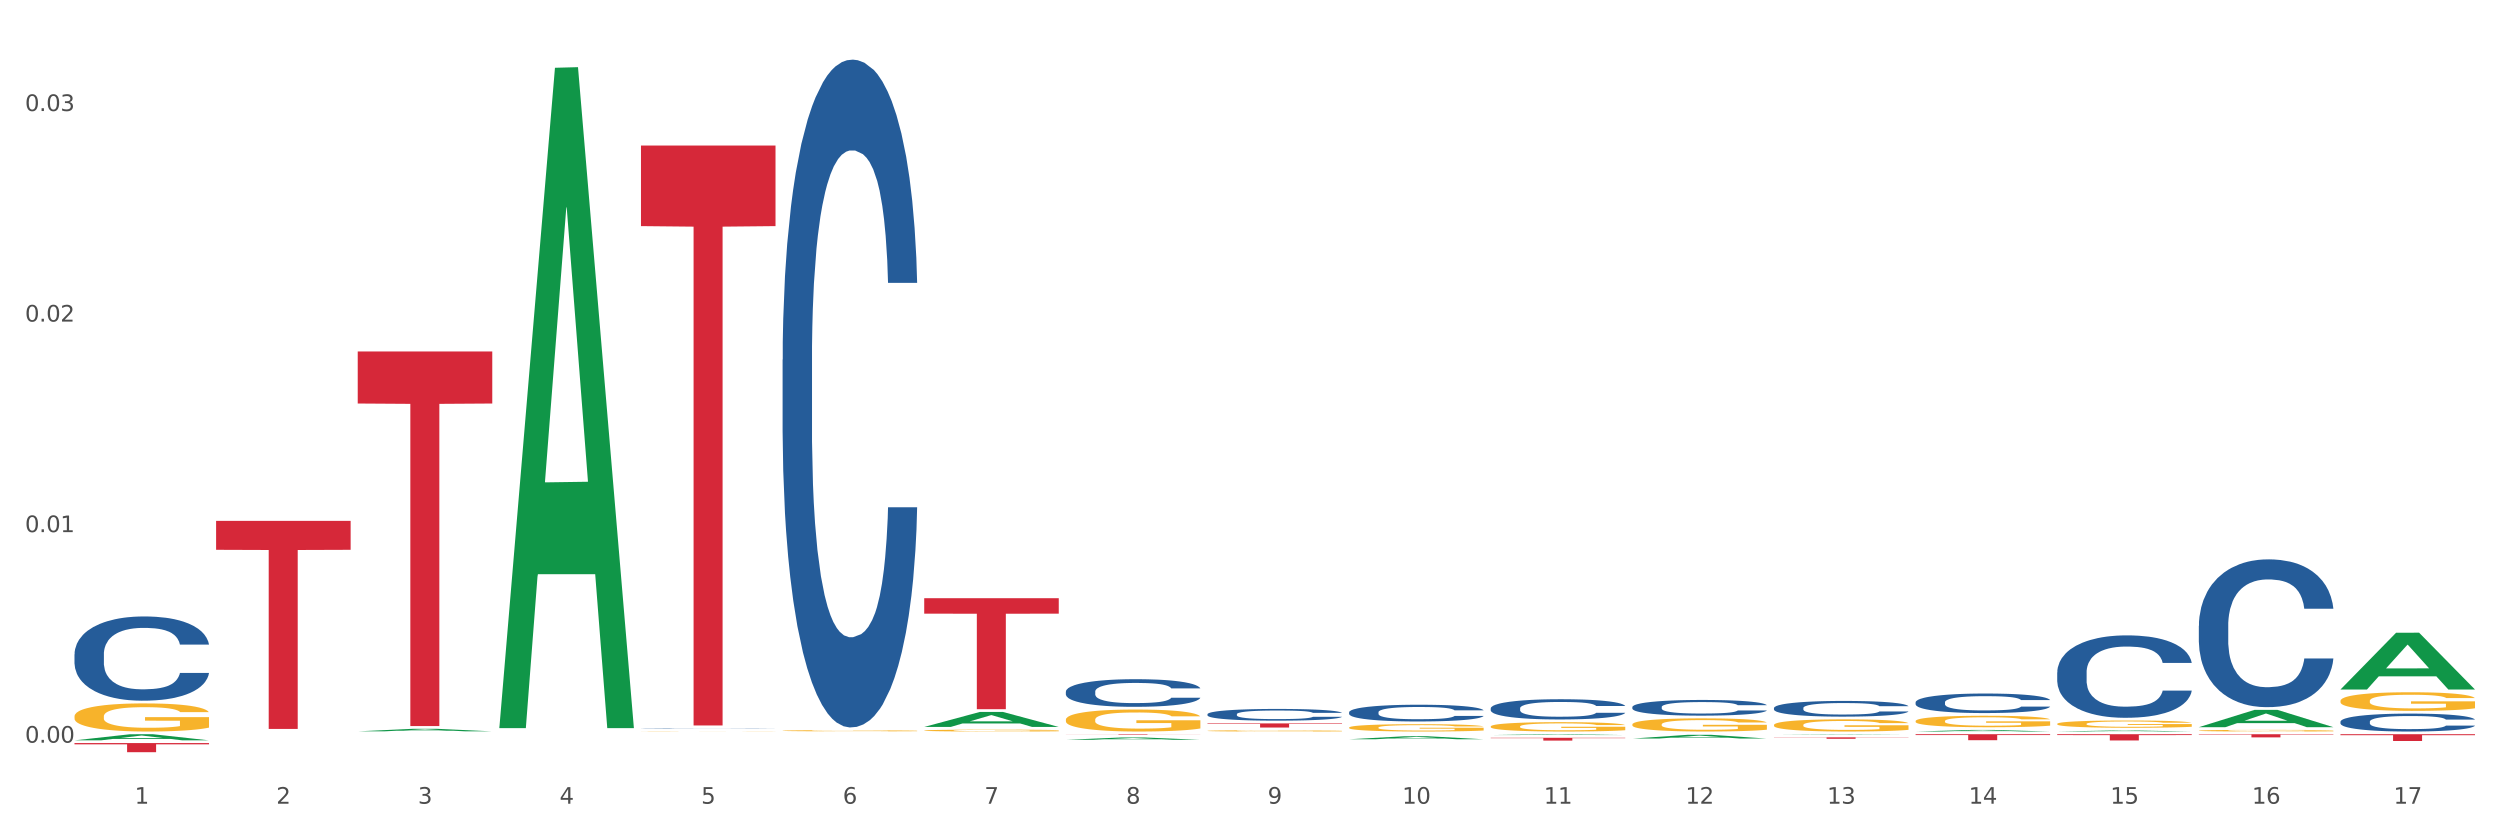 <?xml version="1.0" encoding="utf-8" standalone="no"?>
<!DOCTYPE svg PUBLIC "-//W3C//DTD SVG 1.1//EN"
  "http://www.w3.org/Graphics/SVG/1.1/DTD/svg11.dtd">
<svg xmlns:xlink="http://www.w3.org/1999/xlink" width="1080pt" height="360pt" viewBox="0 0 1080 360" xmlns="http://www.w3.org/2000/svg" version="1.1">
 <rect x="0" y="0" width="1080" height="360" fill="#333333" stroke="none"/>
 <defs>
  <style type="text/css">*{stroke-linejoin: round; stroke-linecap: butt}</style>
 </defs>
 <g id="figure_1">
  <g id="patch_1">
   <path d="M 0 360 
L 1080 360 
L 1080 0 
L 0 0 
z
" style="fill: #ffffff; stroke: #ffffff; stroke-linejoin: miter"/>
  </g>
  <g id="axes_1">
   <g id="matplotlib.axis_1">
    <g id="xtick_1">
     <g id="text_1">
      <!-- 1 -->
      <g style="fill: #4d4d4d" transform="translate(58.182 347.204) scale(0.096 -0.096)">
       <defs>
        <path id="DejaVuSans-31" d="M 794 531 
L 1825 531 
L 1825 4091 
L 703 3866 
L 703 4441 
L 1819 4666 
L 2450 4666 
L 2450 531 
L 3481 531 
L 3481 0 
L 794 0 
L 794 531 
z
" transform="scale(0.016)"/>
       </defs>
       <use xlink:href="#DejaVuSans-31"/>
      </g>
     </g>
    </g>
    <g id="xtick_2">
     <g id="text_2">
      <!-- 2 -->
      <g style="fill: #4d4d4d" transform="translate(119.364 347.204) scale(0.096 -0.096)">
       <defs>
        <path id="DejaVuSans-32" d="M 1228 531 
L 3431 531 
L 3431 0 
L 469 0 
L 469 531 
Q 828 903 1448 1529 
Q 2069 2156 2228 2338 
Q 2531 2678 2651 2914 
Q 2772 3150 2772 3378 
Q 2772 3750 2511 3984 
Q 2250 4219 1831 4219 
Q 1534 4219 1204 4116 
Q 875 4013 500 3803 
L 500 4441 
Q 881 4594 1212 4672 
Q 1544 4750 1819 4750 
Q 2544 4750 2975 4387 
Q 3406 4025 3406 3419 
Q 3406 3131 3298 2873 
Q 3191 2616 2906 2266 
Q 2828 2175 2409 1742 
Q 1991 1309 1228 531 
z
" transform="scale(0.016)"/>
       </defs>
       <use xlink:href="#DejaVuSans-32"/>
      </g>
     </g>
    </g>
    <g id="xtick_3">
     <g id="text_3">
      <!-- 3 -->
      <g style="fill: #4d4d4d" transform="translate(180.545 347.204) scale(0.096 -0.096)">
       <defs>
        <path id="DejaVuSans-33" d="M 2597 2516 
Q 3050 2419 3304 2112 
Q 3559 1806 3559 1356 
Q 3559 666 3084 287 
Q 2609 -91 1734 -91 
Q 1441 -91 1130 -33 
Q 819 25 488 141 
L 488 750 
Q 750 597 1062 519 
Q 1375 441 1716 441 
Q 2309 441 2620 675 
Q 2931 909 2931 1356 
Q 2931 1769 2642 2001 
Q 2353 2234 1838 2234 
L 1294 2234 
L 1294 2753 
L 1863 2753 
Q 2328 2753 2575 2939 
Q 2822 3125 2822 3475 
Q 2822 3834 2567 4026 
Q 2313 4219 1838 4219 
Q 1578 4219 1281 4162 
Q 984 4106 628 3988 
L 628 4550 
Q 988 4650 1302 4700 
Q 1616 4750 1894 4750 
Q 2613 4750 3031 4423 
Q 3450 4097 3450 3541 
Q 3450 3153 3228 2886 
Q 3006 2619 2597 2516 
z
" transform="scale(0.016)"/>
       </defs>
       <use xlink:href="#DejaVuSans-33"/>
      </g>
     </g>
    </g>
    <g id="xtick_4">
     <g id="text_4">
      <!-- 4 -->
      <g style="fill: #4d4d4d" transform="translate(241.726 347.204) scale(0.096 -0.096)">
       <defs>
        <path id="DejaVuSans-34" d="M 2419 4116 
L 825 1625 
L 2419 1625 
L 2419 4116 
z
M 2253 4666 
L 3047 4666 
L 3047 1625 
L 3713 1625 
L 3713 1100 
L 3047 1100 
L 3047 0 
L 2419 0 
L 2419 1100 
L 313 1100 
L 313 1709 
L 2253 4666 
z
" transform="scale(0.016)"/>
       </defs>
       <use xlink:href="#DejaVuSans-34"/>
      </g>
     </g>
    </g>
    <g id="xtick_5">
     <g id="text_5">
      <!-- 5 -->
      <g style="fill: #4d4d4d" transform="translate(302.908 347.204) scale(0.096 -0.096)">
       <defs>
        <path id="DejaVuSans-35" d="M 691 4666 
L 3169 4666 
L 3169 4134 
L 1269 4134 
L 1269 2991 
Q 1406 3038 1543 3061 
Q 1681 3084 1819 3084 
Q 2600 3084 3056 2656 
Q 3513 2228 3513 1497 
Q 3513 744 3044 326 
Q 2575 -91 1722 -91 
Q 1428 -91 1123 -41 
Q 819 9 494 109 
L 494 744 
Q 775 591 1075 516 
Q 1375 441 1709 441 
Q 2250 441 2565 725 
Q 2881 1009 2881 1497 
Q 2881 1984 2565 2268 
Q 2250 2553 1709 2553 
Q 1456 2553 1204 2497 
Q 953 2441 691 2322 
L 691 4666 
z
" transform="scale(0.016)"/>
       </defs>
       <use xlink:href="#DejaVuSans-35"/>
      </g>
     </g>
    </g>
    <g id="xtick_6">
     <g id="text_6">
      <!-- 6 -->
      <g style="fill: #4d4d4d" transform="translate(364.089 347.204) scale(0.096 -0.096)">
       <defs>
        <path id="DejaVuSans-36" d="M 2113 2584 
Q 1688 2584 1439 2293 
Q 1191 2003 1191 1497 
Q 1191 994 1439 701 
Q 1688 409 2113 409 
Q 2538 409 2786 701 
Q 3034 994 3034 1497 
Q 3034 2003 2786 2293 
Q 2538 2584 2113 2584 
z
M 3366 4563 
L 3366 3988 
Q 3128 4100 2886 4159 
Q 2644 4219 2406 4219 
Q 1781 4219 1451 3797 
Q 1122 3375 1075 2522 
Q 1259 2794 1537 2939 
Q 1816 3084 2150 3084 
Q 2853 3084 3261 2657 
Q 3669 2231 3669 1497 
Q 3669 778 3244 343 
Q 2819 -91 2113 -91 
Q 1303 -91 875 529 
Q 447 1150 447 2328 
Q 447 3434 972 4092 
Q 1497 4750 2381 4750 
Q 2619 4750 2861 4703 
Q 3103 4656 3366 4563 
z
" transform="scale(0.016)"/>
       </defs>
       <use xlink:href="#DejaVuSans-36"/>
      </g>
     </g>
    </g>
    <g id="xtick_7">
     <g id="text_7">
      <!-- 7 -->
      <g style="fill: #4d4d4d" transform="translate(425.271 347.204) scale(0.096 -0.096)">
       <defs>
        <path id="DejaVuSans-37" d="M 525 4666 
L 3525 4666 
L 3525 4397 
L 1831 0 
L 1172 0 
L 2766 4134 
L 525 4134 
L 525 4666 
z
" transform="scale(0.016)"/>
       </defs>
       <use xlink:href="#DejaVuSans-37"/>
      </g>
     </g>
    </g>
    <g id="xtick_8">
     <g id="text_8">
      <!-- 8 -->
      <g style="fill: #4d4d4d" transform="translate(486.452 347.204) scale(0.096 -0.096)">
       <defs>
        <path id="DejaVuSans-38" d="M 2034 2216 
Q 1584 2216 1326 1975 
Q 1069 1734 1069 1313 
Q 1069 891 1326 650 
Q 1584 409 2034 409 
Q 2484 409 2743 651 
Q 3003 894 3003 1313 
Q 3003 1734 2745 1975 
Q 2488 2216 2034 2216 
z
M 1403 2484 
Q 997 2584 770 2862 
Q 544 3141 544 3541 
Q 544 4100 942 4425 
Q 1341 4750 2034 4750 
Q 2731 4750 3128 4425 
Q 3525 4100 3525 3541 
Q 3525 3141 3298 2862 
Q 3072 2584 2669 2484 
Q 3125 2378 3379 2068 
Q 3634 1759 3634 1313 
Q 3634 634 3220 271 
Q 2806 -91 2034 -91 
Q 1263 -91 848 271 
Q 434 634 434 1313 
Q 434 1759 690 2068 
Q 947 2378 1403 2484 
z
M 1172 3481 
Q 1172 3119 1398 2916 
Q 1625 2713 2034 2713 
Q 2441 2713 2670 2916 
Q 2900 3119 2900 3481 
Q 2900 3844 2670 4047 
Q 2441 4250 2034 4250 
Q 1625 4250 1398 4047 
Q 1172 3844 1172 3481 
z
" transform="scale(0.016)"/>
       </defs>
       <use xlink:href="#DejaVuSans-38"/>
      </g>
     </g>
    </g>
    <g id="xtick_9">
     <g id="text_9">
      <!-- 9 -->
      <g style="fill: #4d4d4d" transform="translate(547.634 347.204) scale(0.096 -0.096)">
       <defs>
        <path id="DejaVuSans-39" d="M 703 97 
L 703 672 
Q 941 559 1184 500 
Q 1428 441 1663 441 
Q 2288 441 2617 861 
Q 2947 1281 2994 2138 
Q 2813 1869 2534 1725 
Q 2256 1581 1919 1581 
Q 1219 1581 811 2004 
Q 403 2428 403 3163 
Q 403 3881 828 4315 
Q 1253 4750 1959 4750 
Q 2769 4750 3195 4129 
Q 3622 3509 3622 2328 
Q 3622 1225 3098 567 
Q 2575 -91 1691 -91 
Q 1453 -91 1209 -44 
Q 966 3 703 97 
z
M 1959 2075 
Q 2384 2075 2632 2365 
Q 2881 2656 2881 3163 
Q 2881 3666 2632 3958 
Q 2384 4250 1959 4250 
Q 1534 4250 1286 3958 
Q 1038 3666 1038 3163 
Q 1038 2656 1286 2365 
Q 1534 2075 1959 2075 
z
" transform="scale(0.016)"/>
       </defs>
       <use xlink:href="#DejaVuSans-39"/>
      </g>
     </g>
    </g>
    <g id="xtick_10">
     <g id="text_10">
      <!-- 10 -->
      <g style="fill: #4d4d4d" transform="translate(605.761 347.204) scale(0.096 -0.096)">
       <defs>
        <path id="DejaVuSans-30" d="M 2034 4250 
Q 1547 4250 1301 3770 
Q 1056 3291 1056 2328 
Q 1056 1369 1301 889 
Q 1547 409 2034 409 
Q 2525 409 2770 889 
Q 3016 1369 3016 2328 
Q 3016 3291 2770 3770 
Q 2525 4250 2034 4250 
z
M 2034 4750 
Q 2819 4750 3233 4129 
Q 3647 3509 3647 2328 
Q 3647 1150 3233 529 
Q 2819 -91 2034 -91 
Q 1250 -91 836 529 
Q 422 1150 422 2328 
Q 422 3509 836 4129 
Q 1250 4750 2034 4750 
z
" transform="scale(0.016)"/>
       </defs>
       <use xlink:href="#DejaVuSans-31"/>
       <use xlink:href="#DejaVuSans-30" transform="translate(63.623 0)"/>
      </g>
     </g>
    </g>
    <g id="xtick_11">
     <g id="text_11">
      <!-- 11 -->
      <g style="fill: #4d4d4d" transform="translate(666.942 347.204) scale(0.096 -0.096)">
       <use xlink:href="#DejaVuSans-31"/>
       <use xlink:href="#DejaVuSans-31" transform="translate(63.623 0)"/>
      </g>
     </g>
    </g>
    <g id="xtick_12">
     <g id="text_12">
      <!-- 12 -->
      <g style="fill: #4d4d4d" transform="translate(728.124 347.204) scale(0.096 -0.096)">
       <use xlink:href="#DejaVuSans-31"/>
       <use xlink:href="#DejaVuSans-32" transform="translate(63.623 0)"/>
      </g>
     </g>
    </g>
    <g id="xtick_13">
     <g id="text_13">
      <!-- 13 -->
      <g style="fill: #4d4d4d" transform="translate(789.305 347.204) scale(0.096 -0.096)">
       <use xlink:href="#DejaVuSans-31"/>
       <use xlink:href="#DejaVuSans-33" transform="translate(63.623 0)"/>
      </g>
     </g>
    </g>
    <g id="xtick_14">
     <g id="text_14">
      <!-- 14 -->
      <g style="fill: #4d4d4d" transform="translate(850.487 347.204) scale(0.096 -0.096)">
       <use xlink:href="#DejaVuSans-31"/>
       <use xlink:href="#DejaVuSans-34" transform="translate(63.623 0)"/>
      </g>
     </g>
    </g>
    <g id="xtick_15">
     <g id="text_15">
      <!-- 15 -->
      <g style="fill: #4d4d4d" transform="translate(911.668 347.204) scale(0.096 -0.096)">
       <use xlink:href="#DejaVuSans-31"/>
       <use xlink:href="#DejaVuSans-35" transform="translate(63.623 0)"/>
      </g>
     </g>
    </g>
    <g id="xtick_16">
     <g id="text_16">
      <!-- 16 -->
      <g style="fill: #4d4d4d" transform="translate(972.849 347.204) scale(0.096 -0.096)">
       <use xlink:href="#DejaVuSans-31"/>
       <use xlink:href="#DejaVuSans-36" transform="translate(63.623 0)"/>
      </g>
     </g>
    </g>
    <g id="xtick_17">
     <g id="text_17">
      <!-- 17 -->
      <g style="fill: #4d4d4d" transform="translate(1034.031 347.204) scale(0.096 -0.096)">
       <use xlink:href="#DejaVuSans-31"/>
       <use xlink:href="#DejaVuSans-37" transform="translate(63.623 0)"/>
      </g>
     </g>
    </g>
    <g id="xtick_18"/>
    <g id="xtick_19"/>
    <g id="xtick_20"/>
    <g id="xtick_21"/>
    <g id="xtick_22"/>
    <g id="xtick_23"/>
    <g id="xtick_24"/>
    <g id="xtick_25"/>
    <g id="xtick_26"/>
    <g id="xtick_27"/>
    <g id="xtick_28"/>
    <g id="xtick_29"/>
    <g id="xtick_30"/>
    <g id="xtick_31"/>
    <g id="xtick_32"/>
    <g id="xtick_33"/>
   </g>
   <g id="matplotlib.axis_2">
    <g id="ytick_1">
     <g id="text_18">
      <!-- 0.00 -->
      <g style="fill: #4d4d4d" transform="translate(10.8 320.835) scale(0.096 -0.096)">
       <defs>
        <path id="DejaVuSans-2e" d="M 684 794 
L 1344 794 
L 1344 0 
L 684 0 
L 684 794 
z
" transform="scale(0.016)"/>
       </defs>
       <use xlink:href="#DejaVuSans-30"/>
       <use xlink:href="#DejaVuSans-2e" transform="translate(63.623 0)"/>
       <use xlink:href="#DejaVuSans-30" transform="translate(95.41 0)"/>
       <use xlink:href="#DejaVuSans-30" transform="translate(159.033 0)"/>
      </g>
     </g>
    </g>
    <g id="ytick_2">
     <g id="text_19">
      <!-- 0.01 -->
      <g style="fill: #4d4d4d" transform="translate(10.8 229.879) scale(0.096 -0.096)">
       <use xlink:href="#DejaVuSans-30"/>
       <use xlink:href="#DejaVuSans-2e" transform="translate(63.623 0)"/>
       <use xlink:href="#DejaVuSans-30" transform="translate(95.41 0)"/>
       <use xlink:href="#DejaVuSans-31" transform="translate(159.033 0)"/>
      </g>
     </g>
    </g>
    <g id="ytick_3">
     <g id="text_20">
      <!-- 0.02 -->
      <g style="fill: #4d4d4d" transform="translate(10.8 138.923) scale(0.096 -0.096)">
       <use xlink:href="#DejaVuSans-30"/>
       <use xlink:href="#DejaVuSans-2e" transform="translate(63.623 0)"/>
       <use xlink:href="#DejaVuSans-30" transform="translate(95.41 0)"/>
       <use xlink:href="#DejaVuSans-32" transform="translate(159.033 0)"/>
      </g>
     </g>
    </g>
    <g id="ytick_4">
     <g id="text_21">
      <!-- 0.03 -->
      <g style="fill: #4d4d4d" transform="translate(10.8 47.967) scale(0.096 -0.096)">
       <use xlink:href="#DejaVuSans-30"/>
       <use xlink:href="#DejaVuSans-2e" transform="translate(63.623 0)"/>
       <use xlink:href="#DejaVuSans-30" transform="translate(95.41 0)"/>
       <use xlink:href="#DejaVuSans-33" transform="translate(159.033 0)"/>
      </g>
     </g>
    </g>
    <g id="ytick_5"/>
    <g id="ytick_6"/>
    <g id="ytick_7"/>
   </g>
   <g id="PolyCollection_1">
    <path d="M 32.175 319.83 
L 32.235 319.828 
L 56.203 317.19 
L 66.15 317.187 
L 90.297 319.835 
L 78.793 319.835 
L 73.58 319.218 
L 48.833 319.218 
L 48.653 319.228 
L 43.62 319.835 
L 32.175 319.835 
L 32.175 319.83 
L 51.949 318.851 
L 70.464 318.848 
L 61.296 317.752 
L 61.176 317.747 
L 61.056 317.754 
L 51.889 318.848 
L 51.949 318.851 
L 32.175 319.83 
z
" clip-path="url(#pfc143f860b)" style="fill: #109648"/>
    <path d="M 460.445 317.187 
L 518.567 317.187 
L 518.567 317.219 
L 495.704 317.219 
L 495.704 317.416 
L 483.17 317.416 
L 483.17 317.219 
L 460.445 317.219 
L 460.445 317.188 
L 460.445 317.187 
z
" clip-path="url(#pfc143f860b)" style="fill: #d62839"/>
    <path d="M 643.989 318.724 
L 702.112 318.724 
L 702.112 318.893 
L 679.248 318.894 
L 679.248 319.94 
L 666.715 319.94 
L 666.715 318.894 
L 643.989 318.893 
L 643.989 318.725 
L 643.989 318.724 
z
" clip-path="url(#pfc143f860b)" style="fill: #d62839"/>
    <path d="M 766.352 318.527 
L 824.474 318.527 
L 824.474 318.615 
L 801.611 318.615 
L 801.611 319.157 
L 789.078 319.157 
L 789.078 318.615 
L 766.352 318.615 
L 766.352 318.528 
L 766.352 318.527 
z
" clip-path="url(#pfc143f860b)" style="fill: #d62839"/>
    <path d="M 827.533 317.187 
L 885.656 317.187 
L 885.656 317.545 
L 862.792 317.548 
L 862.792 319.762 
L 850.259 319.762 
L 850.259 317.548 
L 827.533 317.545 
L 827.533 317.19 
L 827.533 317.187 
z
" clip-path="url(#pfc143f860b)" style="fill: #d62839"/>
    <path d="M 888.715 317.187 
L 946.837 317.187 
L 946.837 317.562 
L 923.974 317.565 
L 923.974 319.885 
L 911.44 319.885 
L 911.44 317.565 
L 888.715 317.562 
L 888.715 317.19 
L 888.715 317.187 
z
" clip-path="url(#pfc143f860b)" style="fill: #d62839"/>
    <path d="M 949.896 317.187 
L 1008.019 317.187 
L 1008.019 317.376 
L 985.155 317.377 
L 985.155 318.546 
L 972.622 318.546 
L 972.622 317.377 
L 949.896 317.376 
L 949.896 317.189 
L 949.896 317.187 
z
" clip-path="url(#pfc143f860b)" style="fill: #d62839"/>
    <path d="M 1011.078 317.187 
L 1069.2 317.187 
L 1069.2 317.596 
L 1046.337 317.598 
L 1046.337 320.124 
L 1033.803 320.124 
L 1033.803 317.598 
L 1011.078 317.596 
L 1011.078 317.19 
L 1011.078 317.187 
z
" clip-path="url(#pfc143f860b)" style="fill: #d62839"/>
    <path d="M 399.263 258.43 
L 457.386 258.43 
L 457.386 265.094 
L 434.523 265.139 
L 434.523 306.386 
L 421.989 306.386 
L 421.989 265.139 
L 399.263 265.094 
L 399.263 258.475 
L 399.263 258.43 
z
" clip-path="url(#pfc143f860b)" style="fill: #d62839"/>
    <path d="M 888.715 312.711 
L 888.783 312.709 
L 888.783 312.605 
L 888.921 312.516 
L 889.607 312.301 
L 890.636 312.122 
L 891.391 312.028 
L 892.146 311.95 
L 893.038 311.872 
L 894.136 311.792 
L 896.126 311.674 
L 897.361 311.614 
L 898.871 311.551 
L 901.616 311.459 
L 903.606 311.407 
L 905.664 311.364 
L 909.027 311.312 
L 911.223 311.289 
L 913.556 311.272 
L 916.369 311.26 
L 918.497 311.257 
L 923.163 311.266 
L 927.143 311.292 
L 929.064 311.312 
L 931.535 311.346 
L 932.838 311.369 
L 934.966 311.415 
L 937.162 311.476 
L 938.671 311.528 
L 940.936 311.625 
L 942.651 311.723 
L 944.23 311.844 
L 945.053 311.927 
L 945.671 312.005 
L 946.22 312.094 
L 946.769 312.234 
L 934.417 312.234 
L 933.936 312.134 
L 933.182 312.039 
L 932.084 311.947 
L 931.123 311.89 
L 929.476 311.818 
L 927.966 311.772 
L 926.388 311.737 
L 924.467 311.709 
L 922.957 311.694 
L 920.83 311.683 
L 916.644 311.686 
L 913.83 311.709 
L 911.909 311.737 
L 910.674 311.763 
L 909.576 311.792 
L 908.341 311.832 
L 906.899 311.892 
L 905.87 311.947 
L 904.841 312.016 
L 904.017 312.085 
L 903.263 312.165 
L 902.645 312.252 
L 902.165 312.341 
L 901.753 312.45 
L 901.41 312.631 
L 901.41 313.025 
L 901.547 313.114 
L 901.89 313.232 
L 902.302 313.321 
L 902.988 313.427 
L 903.606 313.499 
L 904.772 313.602 
L 906.076 313.688 
L 907.105 313.743 
L 908.135 313.789 
L 909.919 313.852 
L 911.909 313.904 
L 913.624 313.936 
L 915.958 313.964 
L 917.536 313.976 
L 918.908 313.982 
L 922.271 313.982 
L 924.672 313.973 
L 927.349 313.953 
L 929.407 313.927 
L 931.123 313.895 
L 933.044 313.844 
L 934.279 313.795 
L 934.279 313.194 
L 919.183 313.191 
L 919.183 312.792 
L 946.837 312.792 
L 946.837 313.964 
L 945.671 314.025 
L 944.367 314.079 
L 942.994 314.128 
L 940.936 314.188 
L 938.465 314.246 
L 936.269 314.286 
L 933.936 314.321 
L 931.191 314.352 
L 927.623 314.381 
L 925.427 314.392 
L 922.682 314.401 
L 919.457 314.404 
L 916.644 314.398 
L 913.899 314.384 
L 911.017 314.358 
L 908.203 314.321 
L 906.076 314.283 
L 903.949 314.237 
L 901.684 314.177 
L 899.9 314.119 
L 898.528 314.068 
L 897.018 314.002 
L 895.371 313.915 
L 894.136 313.838 
L 893.038 313.757 
L 891.871 313.654 
L 891.048 313.565 
L 890.224 313.453 
L 889.744 313.369 
L 889.195 313.24 
L 888.783 313.059 
L 888.715 312.711 
z
" clip-path="url(#pfc143f860b)" style="fill: #f7b32b"/>
    <path d="M 766.352 313.189 
L 766.421 313.184 
L 766.421 313.011 
L 766.558 312.862 
L 767.244 312.501 
L 768.273 312.203 
L 769.028 312.045 
L 769.783 311.915 
L 770.675 311.785 
L 771.773 311.65 
L 773.763 311.453 
L 774.998 311.352 
L 776.508 311.246 
L 779.253 311.092 
L 781.243 311.006 
L 783.301 310.934 
L 786.664 310.847 
L 788.86 310.809 
L 791.193 310.78 
L 794.006 310.761 
L 796.134 310.756 
L 800.8 310.77 
L 804.78 310.813 
L 806.701 310.847 
L 809.172 310.905 
L 810.476 310.943 
L 812.603 311.02 
L 814.799 311.121 
L 816.308 311.208 
L 818.573 311.371 
L 820.288 311.535 
L 821.867 311.737 
L 822.69 311.876 
L 823.308 312.006 
L 823.857 312.155 
L 824.406 312.391 
L 812.054 312.391 
L 811.574 312.223 
L 810.819 312.064 
L 809.721 311.91 
L 808.76 311.814 
L 807.113 311.694 
L 805.603 311.617 
L 804.025 311.559 
L 802.104 311.511 
L 800.594 311.487 
L 798.467 311.468 
L 794.281 311.472 
L 791.467 311.511 
L 789.546 311.559 
L 788.311 311.602 
L 787.213 311.65 
L 785.978 311.718 
L 784.537 311.819 
L 783.507 311.91 
L 782.478 312.025 
L 781.655 312.141 
L 780.9 312.275 
L 780.282 312.42 
L 779.802 312.569 
L 779.39 312.752 
L 779.047 313.055 
L 779.047 313.713 
L 779.184 313.862 
L 779.527 314.06 
L 779.939 314.209 
L 780.625 314.387 
L 781.243 314.507 
L 782.409 314.68 
L 783.713 314.824 
L 784.743 314.916 
L 785.772 314.993 
L 787.556 315.098 
L 789.546 315.185 
L 791.262 315.238 
L 793.595 315.286 
L 795.173 315.305 
L 796.545 315.315 
L 799.908 315.315 
L 802.31 315.3 
L 804.986 315.267 
L 807.044 315.223 
L 808.76 315.171 
L 810.681 315.084 
L 811.917 315.002 
L 811.917 313.997 
L 796.82 313.992 
L 796.82 313.324 
L 824.474 313.324 
L 824.474 315.286 
L 823.308 315.387 
L 822.004 315.478 
L 820.632 315.56 
L 818.573 315.661 
L 816.103 315.757 
L 813.907 315.825 
L 811.574 315.882 
L 808.829 315.935 
L 805.26 315.983 
L 803.064 316.002 
L 800.32 316.017 
L 797.094 316.022 
L 794.281 316.012 
L 791.536 315.988 
L 788.654 315.945 
L 785.84 315.882 
L 783.713 315.82 
L 781.586 315.743 
L 779.321 315.642 
L 777.537 315.546 
L 776.165 315.459 
L 774.655 315.348 
L 773.008 315.204 
L 771.773 315.074 
L 770.675 314.94 
L 769.509 314.767 
L 768.685 314.617 
L 767.862 314.43 
L 767.381 314.29 
L 766.832 314.074 
L 766.421 313.771 
L 766.352 313.189 
z
" clip-path="url(#pfc143f860b)" style="fill: #f7b32b"/>
    <path d="M 705.171 312.958 
L 705.239 312.953 
L 705.239 312.766 
L 705.376 312.604 
L 706.063 312.214 
L 707.092 311.892 
L 707.847 311.72 
L 708.602 311.58 
L 709.494 311.439 
L 710.592 311.294 
L 712.582 311.08 
L 713.817 310.971 
L 715.327 310.857 
L 718.071 310.69 
L 720.061 310.597 
L 722.12 310.519 
L 725.483 310.425 
L 727.678 310.383 
L 730.012 310.352 
L 732.825 310.331 
L 734.952 310.326 
L 739.619 310.342 
L 743.599 310.388 
L 745.52 310.425 
L 747.99 310.487 
L 749.294 310.529 
L 751.421 310.612 
L 753.617 310.721 
L 755.127 310.815 
L 757.391 310.992 
L 759.107 311.169 
L 760.685 311.387 
L 761.509 311.538 
L 762.126 311.678 
L 762.675 311.84 
L 763.224 312.095 
L 750.872 312.095 
L 750.392 311.913 
L 749.637 311.741 
L 748.539 311.574 
L 747.579 311.47 
L 745.932 311.34 
L 744.422 311.257 
L 742.844 311.195 
L 740.922 311.143 
L 739.413 311.117 
L 737.285 311.096 
L 733.099 311.101 
L 730.286 311.143 
L 728.365 311.195 
L 727.129 311.242 
L 726.031 311.294 
L 724.796 311.366 
L 723.355 311.476 
L 722.326 311.574 
L 721.297 311.699 
L 720.473 311.824 
L 719.718 311.97 
L 719.101 312.126 
L 718.62 312.287 
L 718.209 312.485 
L 717.866 312.812 
L 717.866 313.525 
L 718.003 313.686 
L 718.346 313.9 
L 718.758 314.061 
L 719.444 314.253 
L 720.061 314.383 
L 721.228 314.571 
L 722.532 314.727 
L 723.561 314.825 
L 724.59 314.909 
L 726.375 315.023 
L 728.365 315.117 
L 730.08 315.174 
L 732.413 315.226 
L 733.992 315.247 
L 735.364 315.257 
L 738.726 315.257 
L 741.128 315.241 
L 743.804 315.205 
L 745.863 315.158 
L 747.579 315.101 
L 749.5 315.007 
L 750.735 314.919 
L 750.735 313.832 
L 735.638 313.827 
L 735.638 313.104 
L 763.293 313.104 
L 763.293 315.226 
L 762.126 315.335 
L 760.823 315.434 
L 759.45 315.522 
L 757.391 315.632 
L 754.921 315.736 
L 752.725 315.808 
L 750.392 315.871 
L 747.647 315.928 
L 744.079 315.98 
L 741.883 316.001 
L 739.138 316.017 
L 735.913 316.022 
L 733.099 316.011 
L 730.355 315.985 
L 727.473 315.939 
L 724.659 315.871 
L 722.532 315.803 
L 720.405 315.72 
L 718.14 315.611 
L 716.356 315.507 
L 714.983 315.413 
L 713.474 315.294 
L 711.827 315.137 
L 710.592 314.997 
L 709.494 314.851 
L 708.327 314.664 
L 707.504 314.503 
L 706.68 314.3 
L 706.2 314.149 
L 705.651 313.915 
L 705.239 313.587 
L 705.171 312.958 
z
" clip-path="url(#pfc143f860b)" style="fill: #f7b32b"/>
    <path d="M 643.989 313.842 
L 644.058 313.838 
L 644.058 313.705 
L 644.195 313.59 
L 644.881 313.313 
L 645.911 313.083 
L 646.665 312.961 
L 647.42 312.861 
L 648.312 312.761 
L 649.41 312.657 
L 651.4 312.506 
L 652.635 312.428 
L 654.145 312.347 
L 656.89 312.228 
L 658.88 312.161 
L 660.939 312.106 
L 664.301 312.039 
L 666.497 312.01 
L 668.83 311.988 
L 671.644 311.973 
L 673.771 311.969 
L 678.437 311.98 
L 682.417 312.013 
L 684.339 312.039 
L 686.809 312.084 
L 688.113 312.113 
L 690.24 312.173 
L 692.436 312.25 
L 693.946 312.317 
L 696.21 312.443 
L 697.926 312.569 
L 699.504 312.724 
L 700.327 312.831 
L 700.945 312.931 
L 701.494 313.046 
L 702.043 313.227 
L 689.691 313.227 
L 689.211 313.098 
L 688.456 312.976 
L 687.358 312.857 
L 686.397 312.783 
L 684.75 312.691 
L 683.241 312.632 
L 681.662 312.587 
L 679.741 312.55 
L 678.231 312.532 
L 676.104 312.517 
L 671.918 312.52 
L 669.105 312.55 
L 667.183 312.587 
L 665.948 312.62 
L 664.85 312.657 
L 663.615 312.709 
L 662.174 312.787 
L 661.145 312.857 
L 660.115 312.946 
L 659.292 313.035 
L 658.537 313.139 
L 657.919 313.25 
L 657.439 313.364 
L 657.027 313.505 
L 656.684 313.738 
L 656.684 314.245 
L 656.821 314.36 
L 657.164 314.512 
L 657.576 314.626 
L 658.262 314.763 
L 658.88 314.856 
L 660.047 314.989 
L 661.35 315.1 
L 662.38 315.17 
L 663.409 315.23 
L 665.193 315.311 
L 667.183 315.378 
L 668.899 315.418 
L 671.232 315.455 
L 672.81 315.47 
L 674.183 315.478 
L 677.545 315.478 
L 679.947 315.467 
L 682.623 315.441 
L 684.682 315.407 
L 686.397 315.367 
L 688.319 315.3 
L 689.554 315.237 
L 689.554 314.464 
L 674.457 314.46 
L 674.457 313.945 
L 702.112 313.945 
L 702.112 315.455 
L 700.945 315.533 
L 699.641 315.604 
L 698.269 315.666 
L 696.21 315.744 
L 693.74 315.818 
L 691.544 315.87 
L 689.211 315.914 
L 686.466 315.955 
L 682.898 315.992 
L 680.702 316.007 
L 677.957 316.018 
L 674.732 316.022 
L 671.918 316.014 
L 669.173 315.996 
L 666.291 315.963 
L 663.478 315.914 
L 661.35 315.866 
L 659.223 315.807 
L 656.959 315.729 
L 655.174 315.655 
L 653.802 315.589 
L 652.292 315.504 
L 650.645 315.393 
L 649.41 315.293 
L 648.312 315.189 
L 647.146 315.056 
L 646.322 314.941 
L 645.499 314.797 
L 645.018 314.689 
L 644.47 314.523 
L 644.058 314.29 
L 643.989 313.842 
z
" clip-path="url(#pfc143f860b)" style="fill: #f7b32b"/>
    <path d="M 582.808 314.311 
L 582.876 314.308 
L 582.876 314.204 
L 583.014 314.114 
L 583.7 313.896 
L 584.729 313.716 
L 585.484 313.62 
L 586.239 313.541 
L 587.131 313.463 
L 588.229 313.382 
L 590.219 313.263 
L 591.454 313.202 
L 592.964 313.138 
L 595.709 313.045 
L 597.699 312.992 
L 599.757 312.949 
L 603.12 312.897 
L 605.316 312.873 
L 607.649 312.856 
L 610.462 312.844 
L 612.589 312.841 
L 617.256 312.85 
L 621.236 312.876 
L 623.157 312.897 
L 625.628 312.931 
L 626.931 312.955 
L 629.059 313.001 
L 631.254 313.062 
L 632.764 313.114 
L 635.029 313.213 
L 636.744 313.312 
L 638.322 313.434 
L 639.146 313.518 
L 639.764 313.597 
L 640.312 313.687 
L 640.861 313.829 
L 628.51 313.829 
L 628.029 313.727 
L 627.274 313.631 
L 626.176 313.538 
L 625.216 313.48 
L 623.569 313.408 
L 622.059 313.361 
L 620.481 313.326 
L 618.56 313.297 
L 617.05 313.283 
L 614.923 313.271 
L 610.737 313.274 
L 607.923 313.297 
L 606.002 313.326 
L 604.767 313.353 
L 603.669 313.382 
L 602.433 313.422 
L 600.992 313.483 
L 599.963 313.538 
L 598.934 313.608 
L 598.11 313.678 
L 597.355 313.759 
L 596.738 313.846 
L 596.258 313.936 
L 595.846 314.047 
L 595.503 314.23 
L 595.503 314.628 
L 595.64 314.718 
L 595.983 314.837 
L 596.395 314.927 
L 597.081 315.034 
L 597.699 315.107 
L 598.865 315.211 
L 600.169 315.299 
L 601.198 315.354 
L 602.228 315.4 
L 604.012 315.464 
L 606.002 315.516 
L 607.717 315.548 
L 610.05 315.577 
L 611.629 315.589 
L 613.001 315.595 
L 616.364 315.595 
L 618.765 315.586 
L 621.442 315.566 
L 623.5 315.54 
L 625.216 315.508 
L 627.137 315.455 
L 628.372 315.406 
L 628.372 314.799 
L 613.276 314.796 
L 613.276 314.392 
L 640.93 314.392 
L 640.93 315.577 
L 639.764 315.638 
L 638.46 315.694 
L 637.087 315.743 
L 635.029 315.804 
L 632.558 315.862 
L 630.362 315.903 
L 628.029 315.937 
L 625.284 315.969 
L 621.716 315.998 
L 619.52 316.01 
L 616.775 316.019 
L 613.55 316.022 
L 610.737 316.016 
L 607.992 316.001 
L 605.11 315.975 
L 602.296 315.937 
L 600.169 315.9 
L 598.042 315.853 
L 595.777 315.792 
L 593.993 315.734 
L 592.621 315.682 
L 591.111 315.615 
L 589.464 315.528 
L 588.229 315.45 
L 587.131 315.368 
L 585.964 315.264 
L 585.141 315.174 
L 584.317 315.06 
L 583.837 314.976 
L 583.288 314.845 
L 582.876 314.662 
L 582.808 314.311 
z
" clip-path="url(#pfc143f860b)" style="fill: #f7b32b"/>
    <path d="M 521.626 315.727 
L 521.695 315.727 
L 521.695 315.709 
L 521.832 315.693 
L 522.518 315.656 
L 523.548 315.625 
L 524.303 315.608 
L 525.057 315.595 
L 525.949 315.581 
L 527.047 315.567 
L 529.037 315.547 
L 530.273 315.536 
L 531.782 315.526 
L 534.527 315.51 
L 536.517 315.501 
L 538.576 315.493 
L 541.938 315.484 
L 544.134 315.48 
L 546.467 315.477 
L 549.281 315.475 
L 551.408 315.475 
L 556.074 315.476 
L 560.054 315.481 
L 561.976 315.484 
L 564.446 315.49 
L 565.75 315.494 
L 567.877 315.502 
L 570.073 315.513 
L 571.583 315.522 
L 573.847 315.538 
L 575.563 315.555 
L 577.141 315.576 
L 577.965 315.591 
L 578.582 315.604 
L 579.131 315.62 
L 579.68 315.644 
L 567.328 315.644 
L 566.848 315.627 
L 566.093 315.61 
L 564.995 315.594 
L 564.034 315.584 
L 562.387 315.572 
L 560.878 315.564 
L 559.299 315.558 
L 557.378 315.553 
L 555.868 315.55 
L 553.741 315.548 
L 549.555 315.549 
L 546.742 315.553 
L 544.82 315.558 
L 543.585 315.562 
L 542.487 315.567 
L 541.252 315.574 
L 539.811 315.585 
L 538.782 315.594 
L 537.752 315.606 
L 536.929 315.618 
L 536.174 315.632 
L 535.556 315.647 
L 535.076 315.663 
L 534.664 315.682 
L 534.321 315.713 
L 534.321 315.782 
L 534.459 315.797 
L 534.802 315.818 
L 535.213 315.833 
L 535.9 315.852 
L 536.517 315.864 
L 537.684 315.882 
L 538.988 315.897 
L 540.017 315.907 
L 541.046 315.915 
L 542.83 315.926 
L 544.82 315.935 
L 546.536 315.94 
L 548.869 315.945 
L 550.447 315.947 
L 551.82 315.948 
L 555.182 315.948 
L 557.584 315.947 
L 560.26 315.943 
L 562.319 315.939 
L 564.034 315.933 
L 565.956 315.924 
L 567.191 315.916 
L 567.191 315.811 
L 552.094 315.811 
L 552.094 315.741 
L 579.749 315.741 
L 579.749 315.945 
L 578.582 315.956 
L 577.278 315.965 
L 575.906 315.974 
L 573.847 315.984 
L 571.377 315.994 
L 569.181 316.001 
L 566.848 316.007 
L 564.103 316.013 
L 560.535 316.018 
L 558.339 316.02 
L 555.594 316.021 
L 552.369 316.022 
L 549.555 316.021 
L 546.81 316.018 
L 543.928 316.014 
L 541.115 316.007 
L 538.988 316.001 
L 536.86 315.993 
L 534.596 315.982 
L 532.812 315.972 
L 531.439 315.963 
L 529.93 315.952 
L 528.283 315.937 
L 527.047 315.923 
L 525.949 315.909 
L 524.783 315.891 
L 523.959 315.876 
L 523.136 315.856 
L 522.656 315.842 
L 522.107 315.819 
L 521.695 315.788 
L 521.626 315.727 
z
" clip-path="url(#pfc143f860b)" style="fill: #f7b32b"/>
    <path d="M 460.445 310.908 
L 460.514 310.899 
L 460.514 310.586 
L 460.651 310.317 
L 461.337 309.666 
L 462.366 309.128 
L 463.121 308.841 
L 463.876 308.607 
L 464.768 308.372 
L 465.866 308.129 
L 467.856 307.773 
L 469.091 307.591 
L 470.601 307.4 
L 473.346 307.122 
L 475.336 306.966 
L 477.394 306.835 
L 480.757 306.679 
L 482.953 306.61 
L 485.286 306.557 
L 488.099 306.523 
L 490.227 306.514 
L 494.893 306.54 
L 498.873 306.618 
L 500.794 306.679 
L 503.265 306.783 
L 504.568 306.853 
L 506.696 306.992 
L 508.892 307.174 
L 510.401 307.33 
L 512.666 307.625 
L 514.381 307.921 
L 515.96 308.285 
L 516.783 308.537 
L 517.401 308.772 
L 517.95 309.041 
L 518.499 309.466 
L 506.147 309.466 
L 505.666 309.162 
L 504.912 308.876 
L 503.814 308.598 
L 502.853 308.424 
L 501.206 308.207 
L 499.696 308.068 
L 498.118 307.964 
L 496.197 307.877 
L 494.687 307.834 
L 492.56 307.799 
L 488.374 307.808 
L 485.56 307.877 
L 483.639 307.964 
L 482.404 308.042 
L 481.306 308.129 
L 480.071 308.251 
L 478.63 308.433 
L 477.6 308.598 
L 476.571 308.806 
L 475.747 309.015 
L 474.993 309.258 
L 474.375 309.518 
L 473.895 309.787 
L 473.483 310.117 
L 473.14 310.664 
L 473.14 311.854 
L 473.277 312.123 
L 473.62 312.479 
L 474.032 312.748 
L 474.718 313.07 
L 475.336 313.287 
L 476.502 313.599 
L 477.806 313.86 
L 478.835 314.025 
L 479.865 314.164 
L 481.649 314.355 
L 483.639 314.511 
L 485.354 314.606 
L 487.688 314.693 
L 489.266 314.728 
L 490.638 314.745 
L 494.001 314.745 
L 496.403 314.719 
L 499.079 314.659 
L 501.137 314.58 
L 502.853 314.485 
L 504.774 314.329 
L 506.01 314.181 
L 506.01 312.366 
L 490.913 312.358 
L 490.913 311.151 
L 518.567 311.151 
L 518.567 314.693 
L 517.401 314.876 
L 516.097 315.041 
L 514.724 315.188 
L 512.666 315.371 
L 510.195 315.544 
L 508 315.666 
L 505.666 315.77 
L 502.922 315.865 
L 499.353 315.952 
L 497.157 315.987 
L 494.413 316.013 
L 491.187 316.022 
L 488.374 316.004 
L 485.629 315.961 
L 482.747 315.883 
L 479.933 315.77 
L 477.806 315.657 
L 475.679 315.518 
L 473.414 315.336 
L 471.63 315.162 
L 470.258 315.006 
L 468.748 314.806 
L 467.101 314.546 
L 465.866 314.311 
L 464.768 314.068 
L 463.601 313.756 
L 462.778 313.486 
L 461.955 313.148 
L 461.474 312.896 
L 460.925 312.505 
L 460.514 311.958 
L 460.445 310.908 
z
" clip-path="url(#pfc143f860b)" style="fill: #f7b32b"/>
    <path d="M 399.263 315.585 
L 399.332 315.584 
L 399.332 315.557 
L 399.469 315.534 
L 400.156 315.479 
L 401.185 315.433 
L 401.94 315.408 
L 402.695 315.388 
L 403.587 315.368 
L 404.685 315.347 
L 406.675 315.317 
L 407.91 315.301 
L 409.419 315.285 
L 412.164 315.261 
L 414.154 315.248 
L 416.213 315.237 
L 419.575 315.223 
L 421.771 315.217 
L 424.104 315.213 
L 426.918 315.21 
L 429.045 315.209 
L 433.711 315.211 
L 437.691 315.218 
L 439.613 315.223 
L 442.083 315.232 
L 443.387 315.238 
L 445.514 315.25 
L 447.71 315.266 
L 449.22 315.279 
L 451.484 315.304 
L 453.2 315.329 
L 454.778 315.361 
L 455.602 315.382 
L 456.219 315.402 
L 456.768 315.425 
L 457.317 315.461 
L 444.965 315.461 
L 444.485 315.436 
L 443.73 315.411 
L 442.632 315.387 
L 441.672 315.372 
L 440.025 315.354 
L 438.515 315.342 
L 436.937 315.333 
L 435.015 315.326 
L 433.506 315.322 
L 431.378 315.319 
L 427.192 315.32 
L 424.379 315.326 
L 422.458 315.333 
L 421.222 315.34 
L 420.124 315.347 
L 418.889 315.358 
L 417.448 315.373 
L 416.419 315.387 
L 415.39 315.405 
L 414.566 315.423 
L 413.811 315.444 
L 413.194 315.466 
L 412.713 315.489 
L 412.302 315.517 
L 411.958 315.564 
L 411.958 315.666 
L 412.096 315.689 
L 412.439 315.719 
L 412.851 315.742 
L 413.537 315.769 
L 414.154 315.788 
L 415.321 315.815 
L 416.625 315.837 
L 417.654 315.851 
L 418.683 315.863 
L 420.468 315.879 
L 422.458 315.893 
L 424.173 315.901 
L 426.506 315.908 
L 428.084 315.911 
L 429.457 315.913 
L 432.819 315.913 
L 435.221 315.91 
L 437.897 315.905 
L 439.956 315.899 
L 441.672 315.89 
L 443.593 315.877 
L 444.828 315.864 
L 444.828 315.709 
L 429.731 315.709 
L 429.731 315.605 
L 457.386 315.605 
L 457.386 315.908 
L 456.219 315.924 
L 454.915 315.938 
L 453.543 315.95 
L 451.484 315.966 
L 449.014 315.981 
L 446.818 315.991 
L 444.485 316 
L 441.74 316.008 
L 438.172 316.016 
L 435.976 316.019 
L 433.231 316.021 
L 430.006 316.022 
L 427.192 316.02 
L 424.448 316.017 
L 421.565 316.01 
L 418.752 316 
L 416.625 315.991 
L 414.497 315.979 
L 412.233 315.963 
L 410.449 315.948 
L 409.076 315.935 
L 407.567 315.918 
L 405.92 315.896 
L 404.685 315.876 
L 403.587 315.855 
L 402.42 315.828 
L 401.597 315.805 
L 400.773 315.776 
L 400.293 315.755 
L 399.744 315.721 
L 399.332 315.674 
L 399.263 315.585 
z
" clip-path="url(#pfc143f860b)" style="fill: #f7b32b"/>
    <path d="M 827.533 311.501 
L 827.602 311.496 
L 827.602 311.333 
L 827.739 311.192 
L 828.425 310.852 
L 829.455 310.571 
L 830.21 310.422 
L 830.964 310.299 
L 831.857 310.177 
L 832.954 310.05 
L 834.945 309.864 
L 836.18 309.769 
L 837.689 309.669 
L 840.434 309.524 
L 842.424 309.442 
L 844.483 309.374 
L 847.845 309.293 
L 850.041 309.256 
L 852.374 309.229 
L 855.188 309.211 
L 857.315 309.207 
L 861.981 309.22 
L 865.961 309.261 
L 867.883 309.293 
L 870.353 309.347 
L 871.657 309.383 
L 873.784 309.456 
L 875.98 309.551 
L 877.49 309.633 
L 879.754 309.787 
L 881.47 309.941 
L 883.048 310.131 
L 883.872 310.263 
L 884.489 310.385 
L 885.038 310.526 
L 885.587 310.748 
L 873.235 310.748 
L 872.755 310.589 
L 872 310.44 
L 870.902 310.295 
L 869.941 310.204 
L 868.295 310.091 
L 866.785 310.018 
L 865.207 309.964 
L 863.285 309.918 
L 861.775 309.896 
L 859.648 309.878 
L 855.462 309.882 
L 852.649 309.918 
L 850.727 309.964 
L 849.492 310.005 
L 848.394 310.05 
L 847.159 310.113 
L 845.718 310.209 
L 844.689 310.295 
L 843.659 310.403 
L 842.836 310.512 
L 842.081 310.639 
L 841.464 310.775 
L 840.983 310.916 
L 840.571 311.088 
L 840.228 311.374 
L 840.228 311.995 
L 840.366 312.135 
L 840.709 312.321 
L 841.12 312.462 
L 841.807 312.63 
L 842.424 312.743 
L 843.591 312.906 
L 844.895 313.042 
L 845.924 313.128 
L 846.953 313.201 
L 848.737 313.301 
L 850.727 313.382 
L 852.443 313.432 
L 854.776 313.477 
L 856.354 313.496 
L 857.727 313.505 
L 861.089 313.505 
L 863.491 313.491 
L 866.167 313.459 
L 868.226 313.418 
L 869.941 313.369 
L 871.863 313.287 
L 873.098 313.21 
L 873.098 312.262 
L 858.001 312.258 
L 858.001 311.628 
L 885.656 311.628 
L 885.656 313.477 
L 884.489 313.573 
L 883.185 313.659 
L 881.813 313.736 
L 879.754 313.831 
L 877.284 313.922 
L 875.088 313.985 
L 872.755 314.04 
L 870.01 314.089 
L 866.442 314.135 
L 864.246 314.153 
L 861.501 314.167 
L 858.276 314.171 
L 855.462 314.162 
L 852.717 314.139 
L 849.835 314.099 
L 847.022 314.04 
L 844.895 313.981 
L 842.767 313.908 
L 840.503 313.813 
L 838.719 313.722 
L 837.346 313.641 
L 835.837 313.536 
L 834.19 313.4 
L 832.954 313.278 
L 831.857 313.151 
L 830.69 312.988 
L 829.867 312.847 
L 829.043 312.67 
L 828.563 312.539 
L 828.014 312.335 
L 827.602 312.049 
L 827.533 311.501 
z
" clip-path="url(#pfc143f860b)" style="fill: #f7b32b"/>
    <path d="M 276.901 62.861 
L 335.023 62.861 
L 335.023 97.678 
L 312.16 97.913 
L 312.16 313.406 
L 299.626 313.406 
L 299.626 97.913 
L 276.901 97.678 
L 276.901 63.096 
L 276.901 62.861 
z
" clip-path="url(#pfc143f860b)" style="fill: #d62839"/>
    <path d="M 154.538 151.829 
L 212.66 151.829 
L 212.66 174.319 
L 189.797 174.471 
L 189.797 313.665 
L 177.263 313.665 
L 177.263 174.471 
L 154.538 174.319 
L 154.538 151.981 
L 154.538 151.829 
z
" clip-path="url(#pfc143f860b)" style="fill: #d62839"/>
    <path d="M 93.356 225.024 
L 151.479 225.024 
L 151.479 237.515 
L 128.615 237.599 
L 128.615 314.908 
L 116.082 314.908 
L 116.082 237.599 
L 93.356 237.515 
L 93.356 225.108 
L 93.356 225.024 
z
" clip-path="url(#pfc143f860b)" style="fill: #d62839"/>
    <path d="M 1011.078 311.755 
L 1011.146 311.748 
L 1011.146 311.55 
L 1011.352 311.281 
L 1012.108 310.786 
L 1013.07 310.411 
L 1014.719 309.973 
L 1015.612 309.789 
L 1016.78 309.583 
L 1019.185 309.251 
L 1021.933 308.968 
L 1023.856 308.812 
L 1025.299 308.713 
L 1028.528 308.536 
L 1030.383 308.458 
L 1032.307 308.395 
L 1033.956 308.352 
L 1036.704 308.303 
L 1038.902 308.282 
L 1041.444 308.274 
L 1043.574 308.282 
L 1046.391 308.31 
L 1050.513 308.395 
L 1052.093 308.444 
L 1054.223 308.529 
L 1056.421 308.642 
L 1058.208 308.756 
L 1060.269 308.918 
L 1062.398 309.131 
L 1064.46 309.399 
L 1065.902 309.647 
L 1067.07 309.909 
L 1068.101 310.227 
L 1068.856 310.574 
L 1069.2 310.864 
L 1056.627 310.864 
L 1056.284 310.602 
L 1055.597 310.319 
L 1054.91 310.128 
L 1054.154 309.973 
L 1052.986 309.796 
L 1051.956 309.682 
L 1050.238 309.548 
L 1048.658 309.463 
L 1047.353 309.414 
L 1045.772 309.371 
L 1042.406 309.329 
L 1040.001 309.329 
L 1038.49 309.343 
L 1036.635 309.378 
L 1035.055 309.428 
L 1033.2 309.513 
L 1031.757 309.605 
L 1030.314 309.725 
L 1029.49 309.81 
L 1028.253 309.965 
L 1027.429 310.093 
L 1026.33 310.312 
L 1025.711 310.468 
L 1024.612 310.871 
L 1024.131 311.168 
L 1023.925 311.373 
L 1023.788 311.6 
L 1023.788 312.703 
L 1024.2 313.199 
L 1024.543 313.411 
L 1025.093 313.652 
L 1026.124 313.963 
L 1027.635 314.267 
L 1029.215 314.486 
L 1030.52 314.621 
L 1031.757 314.72 
L 1032.994 314.798 
L 1034.505 314.868 
L 1035.742 314.911 
L 1037.597 314.953 
L 1039.795 314.975 
L 1041.513 314.975 
L 1045.017 314.939 
L 1046.597 314.904 
L 1048.108 314.854 
L 1049.757 314.777 
L 1051.063 314.692 
L 1051.818 314.628 
L 1053.055 314.494 
L 1054.017 314.352 
L 1054.841 314.189 
L 1055.391 314.048 
L 1056.009 313.836 
L 1056.49 313.595 
L 1056.627 313.468 
L 1069.2 313.468 
L 1068.925 313.722 
L 1068.444 313.97 
L 1067.482 314.302 
L 1066.727 314.494 
L 1065.559 314.727 
L 1064.322 314.925 
L 1062.605 315.144 
L 1061.024 315.307 
L 1059.376 315.449 
L 1057.589 315.576 
L 1054.36 315.753 
L 1053.192 315.802 
L 1050.719 315.887 
L 1048.795 315.937 
L 1045.979 315.986 
L 1043.093 316.015 
L 1040.07 316.022 
L 1037.391 316.008 
L 1034.437 315.965 
L 1032.582 315.923 
L 1030.52 315.859 
L 1028.116 315.76 
L 1025.849 315.64 
L 1023.719 315.498 
L 1021.727 315.335 
L 1019.872 315.151 
L 1017.467 314.847 
L 1015.681 314.55 
L 1014.375 314.274 
L 1013.482 314.041 
L 1012.589 313.744 
L 1012.108 313.538 
L 1011.352 313.043 
L 1011.078 312.583 
L 1011.078 311.755 
z
" clip-path="url(#pfc143f860b)" style="fill: #255c99"/>
    <path d="M 949.896 270.332 
L 949.965 270.274 
L 949.965 268.641 
L 950.171 266.425 
L 950.927 262.343 
L 951.889 259.252 
L 953.537 255.637 
L 954.431 254.121 
L 955.599 252.429 
L 958.003 249.689 
L 960.751 247.356 
L 962.675 246.073 
L 964.118 245.257 
L 967.347 243.799 
L 969.202 243.157 
L 971.125 242.632 
L 972.774 242.283 
L 975.522 241.874 
L 977.721 241.699 
L 980.263 241.641 
L 982.393 241.699 
L 985.209 241.933 
L 989.331 242.632 
L 990.912 243.041 
L 993.041 243.74 
L 995.24 244.673 
L 997.026 245.607 
L 999.087 246.948 
L 1001.217 248.697 
L 1003.278 250.913 
L 1004.721 252.954 
L 1005.889 255.112 
L 1006.919 257.736 
L 1007.675 260.594 
L 1008.019 262.985 
L 995.446 262.985 
L 995.103 260.827 
L 994.415 258.494 
L 993.728 256.92 
L 992.973 255.637 
L 991.805 254.179 
L 990.774 253.246 
L 989.057 252.138 
L 987.477 251.438 
L 986.171 251.03 
L 984.591 250.68 
L 981.225 250.33 
L 978.82 250.33 
L 977.309 250.447 
L 975.454 250.738 
L 973.873 251.147 
L 972.018 251.846 
L 970.576 252.604 
L 969.133 253.596 
L 968.309 254.296 
L 967.072 255.579 
L 966.247 256.628 
L 965.148 258.436 
L 964.53 259.719 
L 963.431 263.043 
L 962.95 265.492 
L 962.744 267.183 
L 962.606 269.049 
L 962.606 278.147 
L 963.018 282.229 
L 963.362 283.978 
L 963.912 285.961 
L 964.942 288.527 
L 966.454 291.035 
L 968.034 292.842 
L 969.339 293.95 
L 970.576 294.767 
L 971.812 295.408 
L 973.324 295.991 
L 974.56 296.341 
L 976.415 296.691 
L 978.614 296.866 
L 980.331 296.866 
L 983.835 296.575 
L 985.415 296.283 
L 986.927 295.875 
L 988.576 295.233 
L 989.881 294.533 
L 990.637 294.009 
L 991.873 292.901 
L 992.835 291.734 
L 993.66 290.393 
L 994.209 289.227 
L 994.828 287.477 
L 995.309 285.495 
L 995.446 284.445 
L 1008.019 284.445 
L 1007.744 286.544 
L 1007.263 288.585 
L 1006.301 291.326 
L 1005.545 292.901 
L 1004.377 294.825 
L 1003.141 296.458 
L 1001.423 298.266 
L 999.843 299.607 
L 998.194 300.773 
L 996.408 301.823 
L 993.179 303.281 
L 992.011 303.689 
L 989.538 304.389 
L 987.614 304.797 
L 984.797 305.205 
L 981.912 305.439 
L 978.889 305.497 
L 976.209 305.38 
L 973.255 305.03 
L 971.4 304.68 
L 969.339 304.156 
L 966.934 303.339 
L 964.667 302.348 
L 962.538 301.181 
L 960.545 299.84 
L 958.69 298.324 
L 956.286 295.816 
L 954.499 293.367 
L 953.194 291.093 
L 952.301 289.168 
L 951.408 286.719 
L 950.927 285.028 
L 950.171 280.946 
L 949.896 277.155 
L 949.896 270.332 
z
" clip-path="url(#pfc143f860b)" style="fill: #255c99"/>
    <path d="M 888.715 290.48 
L 888.784 290.448 
L 888.784 289.537 
L 888.99 288.301 
L 889.745 286.024 
L 890.707 284.301 
L 892.356 282.284 
L 893.249 281.439 
L 894.417 280.495 
L 896.822 278.967 
L 899.57 277.666 
L 901.493 276.95 
L 902.936 276.495 
L 906.165 275.682 
L 908.02 275.324 
L 909.944 275.031 
L 911.593 274.836 
L 914.341 274.609 
L 916.539 274.511 
L 919.081 274.479 
L 921.211 274.511 
L 924.028 274.641 
L 928.15 275.031 
L 929.73 275.259 
L 931.86 275.649 
L 934.058 276.17 
L 935.845 276.69 
L 937.906 277.438 
L 940.036 278.414 
L 942.097 279.65 
L 943.539 280.788 
L 944.707 281.991 
L 945.738 283.455 
L 946.494 285.049 
L 946.837 286.382 
L 934.265 286.382 
L 933.921 285.179 
L 933.234 283.878 
L 932.547 283 
L 931.791 282.284 
L 930.623 281.471 
L 929.593 280.951 
L 927.875 280.333 
L 926.295 279.942 
L 924.99 279.715 
L 923.41 279.52 
L 920.043 279.325 
L 917.639 279.325 
L 916.127 279.39 
L 914.272 279.552 
L 912.692 279.78 
L 910.837 280.17 
L 909.394 280.593 
L 907.952 281.146 
L 907.127 281.536 
L 905.89 282.252 
L 905.066 282.837 
L 903.967 283.845 
L 903.348 284.561 
L 902.249 286.415 
L 901.768 287.781 
L 901.562 288.724 
L 901.425 289.765 
L 901.425 294.838 
L 901.837 297.115 
L 902.181 298.091 
L 902.73 299.196 
L 903.761 300.627 
L 905.272 302.026 
L 906.852 303.034 
L 908.158 303.652 
L 909.394 304.107 
L 910.631 304.465 
L 912.142 304.79 
L 913.379 304.986 
L 915.234 305.181 
L 917.432 305.278 
L 919.15 305.278 
L 922.654 305.116 
L 924.234 304.953 
L 925.745 304.725 
L 927.394 304.368 
L 928.7 303.977 
L 929.455 303.685 
L 930.692 303.067 
L 931.654 302.416 
L 932.478 301.668 
L 933.028 301.018 
L 933.646 300.042 
L 934.127 298.936 
L 934.265 298.351 
L 946.837 298.351 
L 946.562 299.522 
L 946.081 300.66 
L 945.12 302.188 
L 944.364 303.067 
L 943.196 304.14 
L 941.959 305.051 
L 940.242 306.059 
L 938.662 306.807 
L 937.013 307.457 
L 935.226 308.043 
L 931.997 308.856 
L 930.829 309.083 
L 928.356 309.474 
L 926.433 309.701 
L 923.616 309.929 
L 920.73 310.059 
L 917.707 310.092 
L 915.028 310.027 
L 912.074 309.832 
L 910.219 309.636 
L 908.158 309.344 
L 905.753 308.888 
L 903.486 308.335 
L 901.356 307.685 
L 899.364 306.937 
L 897.509 306.091 
L 895.104 304.693 
L 893.318 303.327 
L 892.013 302.058 
L 891.119 300.985 
L 890.226 299.619 
L 889.745 298.676 
L 888.99 296.399 
L 888.715 294.285 
L 888.715 290.48 
z
" clip-path="url(#pfc143f860b)" style="fill: #255c99"/>
    <path d="M 827.533 303.394 
L 827.602 303.386 
L 827.602 303.17 
L 827.808 302.878 
L 828.564 302.338 
L 829.526 301.93 
L 831.175 301.452 
L 832.068 301.252 
L 833.236 301.028 
L 835.64 300.666 
L 838.388 300.358 
L 840.312 300.188 
L 841.755 300.08 
L 844.984 299.888 
L 846.839 299.803 
L 848.762 299.733 
L 850.411 299.687 
L 853.159 299.633 
L 855.358 299.61 
L 857.9 299.602 
L 860.03 299.61 
L 862.847 299.641 
L 866.969 299.733 
L 868.549 299.787 
L 870.679 299.88 
L 872.877 300.003 
L 874.663 300.126 
L 876.724 300.304 
L 878.854 300.535 
L 880.915 300.828 
L 882.358 301.097 
L 883.526 301.383 
L 884.557 301.729 
L 885.312 302.107 
L 885.656 302.423 
L 873.083 302.423 
L 872.74 302.138 
L 872.053 301.83 
L 871.366 301.621 
L 870.61 301.452 
L 869.442 301.259 
L 868.411 301.136 
L 866.694 300.99 
L 865.114 300.897 
L 863.808 300.843 
L 862.228 300.797 
L 858.862 300.751 
L 856.457 300.751 
L 854.946 300.766 
L 853.091 300.805 
L 851.511 300.859 
L 849.656 300.951 
L 848.213 301.051 
L 846.77 301.182 
L 845.946 301.275 
L 844.709 301.444 
L 843.885 301.583 
L 842.785 301.822 
L 842.167 301.991 
L 841.068 302.431 
L 840.587 302.754 
L 840.381 302.978 
L 840.243 303.224 
L 840.243 304.427 
L 840.656 304.966 
L 840.999 305.197 
L 841.549 305.459 
L 842.579 305.798 
L 844.091 306.13 
L 845.671 306.369 
L 846.976 306.515 
L 848.213 306.623 
L 849.45 306.708 
L 850.961 306.785 
L 852.198 306.831 
L 854.053 306.877 
L 856.251 306.9 
L 857.969 306.9 
L 861.472 306.862 
L 863.053 306.823 
L 864.564 306.769 
L 866.213 306.685 
L 867.518 306.592 
L 868.274 306.523 
L 869.511 306.376 
L 870.472 306.222 
L 871.297 306.045 
L 871.847 305.891 
L 872.465 305.66 
L 872.946 305.398 
L 873.083 305.259 
L 885.656 305.259 
L 885.381 305.536 
L 884.9 305.806 
L 883.938 306.168 
L 883.182 306.376 
L 882.015 306.631 
L 880.778 306.846 
L 879.06 307.085 
L 877.48 307.263 
L 875.831 307.417 
L 874.045 307.555 
L 870.816 307.748 
L 869.648 307.802 
L 867.175 307.894 
L 865.251 307.948 
L 862.434 308.002 
L 859.549 308.033 
L 856.526 308.041 
L 853.846 308.025 
L 850.892 307.979 
L 849.037 307.933 
L 846.976 307.864 
L 844.572 307.756 
L 842.304 307.625 
L 840.175 307.471 
L 838.182 307.293 
L 836.327 307.093 
L 833.923 306.762 
L 832.136 306.438 
L 830.831 306.137 
L 829.938 305.883 
L 829.045 305.559 
L 828.564 305.336 
L 827.808 304.796 
L 827.533 304.296 
L 827.533 303.394 
z
" clip-path="url(#pfc143f860b)" style="fill: #255c99"/>
    <path d="M 766.352 305.851 
L 766.421 305.845 
L 766.421 305.671 
L 766.627 305.436 
L 767.383 305.002 
L 768.344 304.673 
L 769.993 304.289 
L 770.886 304.127 
L 772.054 303.947 
L 774.459 303.656 
L 777.207 303.408 
L 779.131 303.272 
L 780.573 303.185 
L 783.802 303.03 
L 785.657 302.962 
L 787.581 302.906 
L 789.23 302.869 
L 791.978 302.825 
L 794.177 302.807 
L 796.719 302.8 
L 798.848 302.807 
L 801.665 302.831 
L 805.787 302.906 
L 807.367 302.949 
L 809.497 303.024 
L 811.696 303.123 
L 813.482 303.222 
L 815.543 303.365 
L 817.673 303.551 
L 819.734 303.786 
L 821.177 304.003 
L 822.345 304.233 
L 823.375 304.512 
L 824.131 304.816 
L 824.474 305.07 
L 811.902 305.07 
L 811.558 304.84 
L 810.871 304.592 
L 810.184 304.425 
L 809.428 304.289 
L 808.261 304.134 
L 807.23 304.034 
L 805.512 303.916 
L 803.932 303.842 
L 802.627 303.799 
L 801.047 303.761 
L 797.68 303.724 
L 795.276 303.724 
L 793.764 303.737 
L 791.909 303.768 
L 790.329 303.811 
L 788.474 303.885 
L 787.031 303.966 
L 785.589 304.072 
L 784.764 304.146 
L 783.528 304.282 
L 782.703 304.394 
L 781.604 304.586 
L 780.986 304.723 
L 779.886 305.076 
L 779.405 305.336 
L 779.199 305.516 
L 779.062 305.715 
L 779.062 306.682 
L 779.474 307.116 
L 779.818 307.302 
L 780.367 307.513 
L 781.398 307.786 
L 782.909 308.052 
L 784.489 308.245 
L 785.795 308.362 
L 787.031 308.449 
L 788.268 308.517 
L 789.78 308.579 
L 791.016 308.617 
L 792.871 308.654 
L 795.07 308.672 
L 796.787 308.672 
L 800.291 308.641 
L 801.871 308.61 
L 803.383 308.567 
L 805.032 308.499 
L 806.337 308.424 
L 807.093 308.369 
L 808.329 308.251 
L 809.291 308.127 
L 810.116 307.984 
L 810.665 307.86 
L 811.283 307.674 
L 811.764 307.463 
L 811.902 307.352 
L 824.474 307.352 
L 824.2 307.575 
L 823.719 307.792 
L 822.757 308.083 
L 822.001 308.251 
L 820.833 308.455 
L 819.596 308.629 
L 817.879 308.821 
L 816.299 308.964 
L 814.65 309.088 
L 812.864 309.199 
L 809.635 309.354 
L 808.467 309.398 
L 805.993 309.472 
L 804.07 309.516 
L 801.253 309.559 
L 798.367 309.584 
L 795.344 309.59 
L 792.665 309.578 
L 789.711 309.54 
L 787.856 309.503 
L 785.795 309.447 
L 783.39 309.361 
L 781.123 309.255 
L 778.993 309.131 
L 777.001 308.989 
L 775.146 308.827 
L 772.741 308.561 
L 770.955 308.3 
L 769.65 308.058 
L 768.757 307.854 
L 767.863 307.593 
L 767.383 307.414 
L 766.627 306.98 
L 766.352 306.577 
L 766.352 305.851 
z
" clip-path="url(#pfc143f860b)" style="fill: #255c99"/>
    <path d="M 705.171 305.426 
L 705.239 305.419 
L 705.239 305.246 
L 705.445 305.011 
L 706.201 304.577 
L 707.163 304.249 
L 708.812 303.865 
L 709.705 303.704 
L 710.873 303.524 
L 713.277 303.233 
L 716.026 302.985 
L 717.949 302.849 
L 719.392 302.762 
L 722.621 302.608 
L 724.476 302.539 
L 726.4 302.484 
L 728.049 302.447 
L 730.797 302.403 
L 732.995 302.385 
L 735.537 302.378 
L 737.667 302.385 
L 740.484 302.409 
L 744.606 302.484 
L 746.186 302.527 
L 748.316 302.601 
L 750.514 302.7 
L 752.301 302.8 
L 754.362 302.942 
L 756.491 303.128 
L 758.552 303.363 
L 759.995 303.58 
L 761.163 303.809 
L 762.194 304.088 
L 762.949 304.391 
L 763.293 304.645 
L 750.72 304.645 
L 750.377 304.416 
L 749.69 304.168 
L 749.003 304.001 
L 748.247 303.865 
L 747.079 303.71 
L 746.049 303.611 
L 744.331 303.493 
L 742.751 303.419 
L 741.446 303.376 
L 739.865 303.338 
L 736.499 303.301 
L 734.094 303.301 
L 732.583 303.314 
L 730.728 303.345 
L 729.148 303.388 
L 727.293 303.462 
L 725.85 303.543 
L 724.407 303.648 
L 723.583 303.722 
L 722.346 303.859 
L 721.522 303.97 
L 720.423 304.162 
L 719.804 304.298 
L 718.705 304.651 
L 718.224 304.912 
L 718.018 305.091 
L 717.881 305.289 
L 717.881 306.256 
L 718.293 306.689 
L 718.636 306.875 
L 719.186 307.086 
L 720.216 307.358 
L 721.728 307.624 
L 723.308 307.816 
L 724.613 307.934 
L 725.85 308.021 
L 727.087 308.089 
L 728.598 308.151 
L 729.835 308.188 
L 731.69 308.225 
L 733.888 308.244 
L 735.606 308.244 
L 739.11 308.213 
L 740.69 308.182 
L 742.201 308.138 
L 743.85 308.07 
L 745.155 307.996 
L 745.911 307.94 
L 747.148 307.823 
L 748.11 307.699 
L 748.934 307.556 
L 749.484 307.432 
L 750.102 307.247 
L 750.583 307.036 
L 750.72 306.924 
L 763.293 306.924 
L 763.018 307.147 
L 762.537 307.364 
L 761.575 307.655 
L 760.82 307.823 
L 759.652 308.027 
L 758.415 308.2 
L 756.697 308.392 
L 755.117 308.535 
L 753.468 308.659 
L 751.682 308.77 
L 748.453 308.925 
L 747.285 308.968 
L 744.812 309.043 
L 742.888 309.086 
L 740.071 309.129 
L 737.186 309.154 
L 734.163 309.16 
L 731.484 309.148 
L 728.529 309.111 
L 726.674 309.074 
L 724.613 309.018 
L 722.209 308.931 
L 719.942 308.826 
L 717.812 308.702 
L 715.819 308.56 
L 713.965 308.399 
L 711.56 308.132 
L 709.774 307.872 
L 708.468 307.631 
L 707.575 307.426 
L 706.682 307.166 
L 706.201 306.986 
L 705.445 306.553 
L 705.171 306.15 
L 705.171 305.426 
z
" clip-path="url(#pfc143f860b)" style="fill: #255c99"/>
    <path d="M 643.989 305.991 
L 644.058 305.983 
L 644.058 305.76 
L 644.264 305.456 
L 645.02 304.898 
L 645.982 304.475 
L 647.63 303.98 
L 648.524 303.772 
L 649.691 303.541 
L 652.096 303.166 
L 654.844 302.847 
L 656.768 302.671 
L 658.211 302.559 
L 661.44 302.36 
L 663.295 302.272 
L 665.218 302.2 
L 666.867 302.152 
L 669.615 302.097 
L 671.814 302.073 
L 674.356 302.065 
L 676.485 302.073 
L 679.302 302.104 
L 683.424 302.2 
L 685.005 302.256 
L 687.134 302.352 
L 689.333 302.48 
L 691.119 302.607 
L 693.18 302.791 
L 695.31 303.03 
L 697.371 303.333 
L 698.814 303.613 
L 699.982 303.908 
L 701.012 304.267 
L 701.768 304.658 
L 702.112 304.985 
L 689.539 304.985 
L 689.195 304.69 
L 688.508 304.371 
L 687.821 304.155 
L 687.066 303.98 
L 685.898 303.78 
L 684.867 303.653 
L 683.15 303.501 
L 681.569 303.405 
L 680.264 303.349 
L 678.684 303.302 
L 675.318 303.254 
L 672.913 303.254 
L 671.401 303.27 
L 669.547 303.31 
L 667.966 303.365 
L 666.111 303.461 
L 664.669 303.565 
L 663.226 303.701 
L 662.401 303.796 
L 661.165 303.972 
L 660.34 304.116 
L 659.241 304.363 
L 658.623 304.539 
L 657.524 304.993 
L 657.043 305.329 
L 656.837 305.56 
L 656.699 305.815 
L 656.699 307.06 
L 657.111 307.619 
L 657.455 307.858 
L 658.004 308.13 
L 659.035 308.481 
L 660.546 308.824 
L 662.127 309.072 
L 663.432 309.223 
L 664.669 309.335 
L 665.905 309.423 
L 667.417 309.502 
L 668.653 309.55 
L 670.508 309.598 
L 672.707 309.622 
L 674.424 309.622 
L 677.928 309.582 
L 679.508 309.542 
L 681.02 309.487 
L 682.669 309.399 
L 683.974 309.303 
L 684.73 309.231 
L 685.966 309.08 
L 686.928 308.92 
L 687.753 308.736 
L 688.302 308.577 
L 688.921 308.337 
L 689.402 308.066 
L 689.539 307.922 
L 702.112 307.922 
L 701.837 308.21 
L 701.356 308.489 
L 700.394 308.864 
L 699.638 309.08 
L 698.47 309.343 
L 697.234 309.566 
L 695.516 309.814 
L 693.936 309.997 
L 692.287 310.157 
L 690.501 310.301 
L 687.272 310.5 
L 686.104 310.556 
L 683.631 310.652 
L 681.707 310.708 
L 678.89 310.763 
L 676.005 310.795 
L 672.982 310.803 
L 670.302 310.787 
L 667.348 310.739 
L 665.493 310.692 
L 663.432 310.62 
L 661.027 310.508 
L 658.76 310.372 
L 656.63 310.213 
L 654.638 310.029 
L 652.783 309.822 
L 650.378 309.479 
L 648.592 309.143 
L 647.287 308.832 
L 646.394 308.569 
L 645.501 308.234 
L 645.02 308.002 
L 644.264 307.443 
L 643.989 306.925 
L 643.989 305.991 
z
" clip-path="url(#pfc143f860b)" style="fill: #255c99"/>
    <path d="M 582.808 307.69 
L 582.876 307.684 
L 582.876 307.499 
L 583.083 307.248 
L 583.838 306.785 
L 584.8 306.435 
L 586.449 306.025 
L 587.342 305.853 
L 588.51 305.661 
L 590.915 305.351 
L 593.663 305.086 
L 595.586 304.941 
L 597.029 304.848 
L 600.258 304.683 
L 602.113 304.61 
L 604.037 304.551 
L 605.686 304.511 
L 608.434 304.465 
L 610.632 304.445 
L 613.174 304.439 
L 615.304 304.445 
L 618.121 304.472 
L 622.243 304.551 
L 623.823 304.597 
L 625.953 304.677 
L 628.151 304.782 
L 629.938 304.888 
L 631.999 305.04 
L 634.129 305.238 
L 636.19 305.489 
L 637.632 305.721 
L 638.8 305.965 
L 639.831 306.263 
L 640.587 306.587 
L 640.93 306.858 
L 628.358 306.858 
L 628.014 306.613 
L 627.327 306.349 
L 626.64 306.17 
L 625.884 306.025 
L 624.716 305.86 
L 623.686 305.754 
L 621.968 305.628 
L 620.388 305.549 
L 619.083 305.503 
L 617.503 305.463 
L 614.136 305.423 
L 611.732 305.423 
L 610.22 305.437 
L 608.365 305.47 
L 606.785 305.516 
L 604.93 305.595 
L 603.487 305.681 
L 602.044 305.793 
L 601.22 305.873 
L 599.983 306.018 
L 599.159 306.137 
L 598.06 306.342 
L 597.441 306.487 
L 596.342 306.864 
L 595.861 307.142 
L 595.655 307.333 
L 595.518 307.545 
L 595.518 308.576 
L 595.93 309.039 
L 596.273 309.237 
L 596.823 309.462 
L 597.854 309.752 
L 599.365 310.037 
L 600.945 310.241 
L 602.251 310.367 
L 603.487 310.46 
L 604.724 310.532 
L 606.235 310.598 
L 607.472 310.638 
L 609.327 310.678 
L 611.525 310.697 
L 613.243 310.697 
L 616.747 310.664 
L 618.327 310.631 
L 619.838 310.585 
L 621.487 310.512 
L 622.793 310.433 
L 623.548 310.374 
L 624.785 310.248 
L 625.747 310.116 
L 626.571 309.964 
L 627.121 309.832 
L 627.739 309.633 
L 628.22 309.409 
L 628.358 309.29 
L 640.93 309.29 
L 640.655 309.528 
L 640.174 309.759 
L 639.213 310.07 
L 638.457 310.248 
L 637.289 310.466 
L 636.052 310.651 
L 634.335 310.856 
L 632.754 311.008 
L 631.106 311.14 
L 629.319 311.259 
L 626.09 311.424 
L 624.922 311.471 
L 622.449 311.55 
L 620.525 311.596 
L 617.709 311.643 
L 614.823 311.669 
L 611.8 311.676 
L 609.121 311.662 
L 606.167 311.623 
L 604.312 311.583 
L 602.251 311.524 
L 599.846 311.431 
L 597.579 311.319 
L 595.449 311.187 
L 593.457 311.035 
L 591.602 310.863 
L 589.197 310.579 
L 587.411 310.301 
L 586.105 310.043 
L 585.212 309.825 
L 584.319 309.547 
L 583.838 309.356 
L 583.083 308.893 
L 582.808 308.464 
L 582.808 307.69 
z
" clip-path="url(#pfc143f860b)" style="fill: #255c99"/>
    <path d="M 521.626 308.538 
L 521.695 308.533 
L 521.695 308.404 
L 521.901 308.227 
L 522.657 307.903 
L 523.619 307.658 
L 525.268 307.37 
L 526.161 307.25 
L 527.329 307.115 
L 529.733 306.898 
L 532.481 306.712 
L 534.405 306.61 
L 535.848 306.545 
L 539.077 306.43 
L 540.932 306.379 
L 542.855 306.337 
L 544.504 306.309 
L 547.252 306.277 
L 549.451 306.263 
L 551.993 306.258 
L 554.123 306.263 
L 556.939 306.281 
L 561.062 306.337 
L 562.642 306.369 
L 564.772 306.425 
L 566.97 306.499 
L 568.756 306.573 
L 570.817 306.68 
L 572.947 306.819 
L 575.008 306.995 
L 576.451 307.157 
L 577.619 307.329 
L 578.649 307.537 
L 579.405 307.764 
L 579.749 307.954 
L 567.176 307.954 
L 566.833 307.783 
L 566.146 307.597 
L 565.459 307.472 
L 564.703 307.37 
L 563.535 307.254 
L 562.504 307.18 
L 560.787 307.092 
L 559.207 307.037 
L 557.901 307.004 
L 556.321 306.976 
L 552.955 306.949 
L 550.55 306.949 
L 549.039 306.958 
L 547.184 306.981 
L 545.604 307.013 
L 543.749 307.069 
L 542.306 307.129 
L 540.863 307.208 
L 540.039 307.264 
L 538.802 307.366 
L 537.978 307.449 
L 536.878 307.593 
L 536.26 307.695 
L 535.161 307.959 
L 534.68 308.153 
L 534.474 308.288 
L 534.336 308.436 
L 534.336 309.159 
L 534.749 309.483 
L 535.092 309.622 
L 535.642 309.78 
L 536.672 309.984 
L 538.184 310.183 
L 539.764 310.327 
L 541.069 310.415 
L 542.306 310.48 
L 543.542 310.531 
L 545.054 310.577 
L 546.291 310.605 
L 548.146 310.632 
L 550.344 310.646 
L 552.062 310.646 
L 555.565 310.623 
L 557.146 310.6 
L 558.657 310.568 
L 560.306 310.517 
L 561.611 310.461 
L 562.367 310.419 
L 563.604 310.331 
L 564.565 310.239 
L 565.39 310.132 
L 565.939 310.039 
L 566.558 309.9 
L 567.039 309.743 
L 567.176 309.659 
L 579.749 309.659 
L 579.474 309.826 
L 578.993 309.988 
L 578.031 310.206 
L 577.275 310.331 
L 576.107 310.484 
L 574.871 310.614 
L 573.153 310.758 
L 571.573 310.864 
L 569.924 310.957 
L 568.138 311.04 
L 564.909 311.156 
L 563.741 311.189 
L 561.268 311.244 
L 559.344 311.277 
L 556.527 311.309 
L 553.642 311.328 
L 550.619 311.332 
L 547.939 311.323 
L 544.985 311.295 
L 543.13 311.267 
L 541.069 311.226 
L 538.665 311.161 
L 536.397 311.082 
L 534.268 310.989 
L 532.275 310.883 
L 530.42 310.762 
L 528.016 310.563 
L 526.229 310.368 
L 524.924 310.188 
L 524.031 310.035 
L 523.138 309.84 
L 522.657 309.706 
L 521.901 309.381 
L 521.626 309.08 
L 521.626 308.538 
z
" clip-path="url(#pfc143f860b)" style="fill: #255c99"/>
    <path d="M 460.445 298.775 
L 460.514 298.764 
L 460.514 298.459 
L 460.72 298.045 
L 461.475 297.281 
L 462.437 296.704 
L 464.086 296.028 
L 464.979 295.744 
L 466.147 295.428 
L 468.552 294.916 
L 471.3 294.48 
L 473.224 294.24 
L 474.666 294.087 
L 477.895 293.815 
L 479.75 293.695 
L 481.674 293.597 
L 483.323 293.531 
L 486.071 293.455 
L 488.269 293.422 
L 490.811 293.411 
L 492.941 293.422 
L 495.758 293.466 
L 499.88 293.597 
L 501.46 293.673 
L 503.59 293.804 
L 505.789 293.978 
L 507.575 294.153 
L 509.636 294.404 
L 511.766 294.731 
L 513.827 295.145 
L 515.27 295.526 
L 516.437 295.93 
L 517.468 296.42 
L 518.224 296.954 
L 518.567 297.401 
L 505.995 297.401 
L 505.651 296.998 
L 504.964 296.562 
L 504.277 296.268 
L 503.521 296.028 
L 502.353 295.755 
L 501.323 295.581 
L 499.605 295.374 
L 498.025 295.243 
L 496.72 295.167 
L 495.14 295.101 
L 491.773 295.036 
L 489.369 295.036 
L 487.857 295.058 
L 486.002 295.112 
L 484.422 295.188 
L 482.567 295.319 
L 481.124 295.461 
L 479.682 295.646 
L 478.857 295.777 
L 477.621 296.017 
L 476.796 296.213 
L 475.697 296.551 
L 475.079 296.791 
L 473.979 297.412 
L 473.498 297.87 
L 473.292 298.186 
L 473.155 298.535 
L 473.155 300.236 
L 473.567 300.999 
L 473.911 301.326 
L 474.46 301.696 
L 475.491 302.176 
L 477.002 302.645 
L 478.582 302.983 
L 479.888 303.19 
L 481.124 303.343 
L 482.361 303.462 
L 483.872 303.571 
L 485.109 303.637 
L 486.964 303.702 
L 489.163 303.735 
L 490.88 303.735 
L 494.384 303.68 
L 495.964 303.626 
L 497.476 303.55 
L 499.124 303.43 
L 500.43 303.299 
L 501.186 303.201 
L 502.422 302.994 
L 503.384 302.776 
L 504.208 302.525 
L 504.758 302.307 
L 505.376 301.98 
L 505.857 301.609 
L 505.995 301.413 
L 518.567 301.413 
L 518.292 301.805 
L 517.812 302.187 
L 516.85 302.699 
L 516.094 302.994 
L 514.926 303.353 
L 513.689 303.659 
L 511.972 303.997 
L 510.392 304.247 
L 508.743 304.465 
L 506.957 304.662 
L 503.728 304.934 
L 502.56 305.01 
L 500.086 305.141 
L 498.163 305.218 
L 495.346 305.294 
L 492.46 305.337 
L 489.437 305.348 
L 486.758 305.327 
L 483.804 305.261 
L 481.949 305.196 
L 479.888 305.098 
L 477.483 304.945 
L 475.216 304.76 
L 473.086 304.542 
L 471.094 304.291 
L 469.239 304.007 
L 466.834 303.539 
L 465.048 303.081 
L 463.743 302.656 
L 462.849 302.296 
L 461.956 301.838 
L 461.475 301.522 
L 460.72 300.759 
L 460.445 300.05 
L 460.445 298.775 
z
" clip-path="url(#pfc143f860b)" style="fill: #255c99"/>
    <path d="M 338.082 155.391 
L 338.151 155.127 
L 338.151 147.75 
L 338.357 137.738 
L 339.113 119.294 
L 340.074 105.33 
L 341.723 88.994 
L 342.616 82.144 
L 343.784 74.503 
L 346.189 62.119 
L 348.937 51.58 
L 350.861 45.784 
L 352.304 42.095 
L 355.533 35.508 
L 357.387 32.61 
L 359.311 30.239 
L 360.96 28.658 
L 363.708 26.813 
L 365.907 26.023 
L 368.449 25.759 
L 370.578 26.023 
L 373.395 27.077 
L 377.517 30.239 
L 379.097 32.083 
L 381.227 35.245 
L 383.426 39.46 
L 385.212 43.676 
L 387.273 49.736 
L 389.403 57.64 
L 391.464 67.653 
L 392.907 76.874 
L 394.075 86.623 
L 395.105 98.479 
L 395.861 111.39 
L 396.204 122.192 
L 383.632 122.192 
L 383.288 112.444 
L 382.601 101.905 
L 381.914 94.791 
L 381.159 88.994 
L 379.991 82.407 
L 378.96 78.192 
L 377.243 73.186 
L 375.662 70.024 
L 374.357 68.179 
L 372.777 66.599 
L 369.41 65.018 
L 367.006 65.018 
L 365.494 65.545 
L 363.639 66.862 
L 362.059 68.706 
L 360.204 71.868 
L 358.762 75.293 
L 357.319 79.773 
L 356.494 82.934 
L 355.258 88.731 
L 354.433 93.473 
L 353.334 101.641 
L 352.716 107.438 
L 351.616 122.456 
L 351.136 133.522 
L 350.929 141.163 
L 350.792 149.594 
L 350.792 190.697 
L 351.204 209.14 
L 351.548 217.045 
L 352.097 226.003 
L 353.128 237.596 
L 354.639 248.925 
L 356.22 257.093 
L 357.525 262.099 
L 358.762 265.788 
L 359.998 268.686 
L 361.51 271.321 
L 362.746 272.902 
L 364.601 274.483 
L 366.8 275.273 
L 368.517 275.273 
L 372.021 273.956 
L 373.601 272.639 
L 375.113 270.794 
L 376.762 267.896 
L 378.067 264.734 
L 378.823 262.363 
L 380.059 257.357 
L 381.021 252.087 
L 381.846 246.027 
L 382.395 240.758 
L 383.014 232.853 
L 383.494 223.895 
L 383.632 219.152 
L 396.204 219.152 
L 395.93 228.638 
L 395.449 237.859 
L 394.487 250.243 
L 393.731 257.357 
L 392.563 266.052 
L 391.327 273.429 
L 389.609 281.597 
L 388.029 287.657 
L 386.38 292.926 
L 384.594 297.669 
L 381.365 304.256 
L 380.197 306.1 
L 377.723 309.262 
L 375.8 311.106 
L 372.983 312.951 
L 370.097 314.005 
L 367.075 314.268 
L 364.395 313.741 
L 361.441 312.16 
L 359.586 310.579 
L 357.525 308.208 
L 355.12 304.519 
L 352.853 300.04 
L 350.723 294.771 
L 348.731 288.711 
L 346.876 281.86 
L 344.471 270.531 
L 342.685 259.465 
L 341.38 249.189 
L 340.487 240.494 
L 339.594 229.428 
L 339.113 221.787 
L 338.357 203.344 
L 338.082 186.218 
L 338.082 155.391 
z
" clip-path="url(#pfc143f860b)" style="fill: #255c99"/>
    <path d="M 276.901 314.642 
L 276.969 314.642 
L 276.969 314.638 
L 277.175 314.633 
L 277.931 314.623 
L 278.893 314.615 
L 280.542 314.606 
L 281.435 314.602 
L 282.603 314.598 
L 285.008 314.591 
L 287.756 314.586 
L 289.679 314.583 
L 291.122 314.58 
L 294.351 314.577 
L 296.206 314.575 
L 298.13 314.574 
L 299.779 314.573 
L 302.527 314.572 
L 304.725 314.572 
L 307.267 314.572 
L 309.397 314.572 
L 312.214 314.572 
L 316.336 314.574 
L 317.916 314.575 
L 320.046 314.577 
L 322.244 314.579 
L 324.031 314.581 
L 326.092 314.585 
L 328.221 314.589 
L 330.283 314.594 
L 331.725 314.599 
L 332.893 314.605 
L 333.924 314.611 
L 334.679 314.618 
L 335.023 314.624 
L 322.45 314.624 
L 322.107 314.619 
L 321.42 314.613 
L 320.733 314.609 
L 319.977 314.606 
L 318.809 314.603 
L 317.779 314.6 
L 316.061 314.597 
L 314.481 314.596 
L 313.176 314.595 
L 311.595 314.594 
L 308.229 314.593 
L 305.824 314.593 
L 304.313 314.593 
L 302.458 314.594 
L 300.878 314.595 
L 299.023 314.597 
L 297.58 314.599 
L 296.137 314.601 
L 295.313 314.603 
L 294.076 314.606 
L 293.252 314.609 
L 292.153 314.613 
L 291.534 314.616 
L 290.435 314.624 
L 289.954 314.63 
L 289.748 314.635 
L 289.611 314.639 
L 289.611 314.662 
L 290.023 314.672 
L 290.366 314.676 
L 290.916 314.681 
L 291.947 314.687 
L 293.458 314.693 
L 295.038 314.698 
L 296.343 314.701 
L 297.58 314.703 
L 298.817 314.704 
L 300.328 314.706 
L 301.565 314.707 
L 303.42 314.707 
L 305.618 314.708 
L 307.336 314.708 
L 310.84 314.707 
L 312.42 314.706 
L 313.931 314.705 
L 315.58 314.704 
L 316.886 314.702 
L 317.641 314.701 
L 318.878 314.698 
L 319.84 314.695 
L 320.664 314.692 
L 321.214 314.689 
L 321.832 314.685 
L 322.313 314.68 
L 322.45 314.677 
L 335.023 314.677 
L 334.748 314.682 
L 334.267 314.687 
L 333.305 314.694 
L 332.55 314.698 
L 331.382 314.703 
L 330.145 314.707 
L 328.428 314.711 
L 326.847 314.715 
L 325.199 314.717 
L 323.412 314.72 
L 320.183 314.724 
L 319.015 314.725 
L 316.542 314.726 
L 314.618 314.727 
L 311.802 314.728 
L 308.916 314.729 
L 305.893 314.729 
L 303.214 314.729 
L 300.26 314.728 
L 298.405 314.727 
L 296.343 314.726 
L 293.939 314.724 
L 291.672 314.721 
L 289.542 314.718 
L 287.55 314.715 
L 285.695 314.711 
L 283.29 314.705 
L 281.504 314.699 
L 280.198 314.694 
L 279.305 314.689 
L 278.412 314.683 
L 277.931 314.679 
L 277.175 314.669 
L 276.901 314.659 
L 276.901 314.642 
z
" clip-path="url(#pfc143f860b)" style="fill: #255c99"/>
    <path d="M 32.175 282.659 
L 32.244 282.626 
L 32.244 281.695 
L 32.45 280.432 
L 33.206 278.104 
L 34.167 276.342 
L 35.816 274.281 
L 36.709 273.417 
L 37.877 272.453 
L 40.282 270.89 
L 43.03 269.561 
L 44.954 268.829 
L 46.396 268.364 
L 49.625 267.533 
L 51.48 267.167 
L 53.404 266.868 
L 55.053 266.668 
L 57.801 266.435 
L 60 266.336 
L 62.542 266.303 
L 64.671 266.336 
L 67.488 266.469 
L 71.61 266.868 
L 73.19 267.1 
L 75.32 267.499 
L 77.519 268.031 
L 79.305 268.563 
L 81.366 269.328 
L 83.496 270.325 
L 85.557 271.588 
L 87 272.752 
L 88.168 273.982 
L 89.198 275.478 
L 89.954 277.107 
L 90.297 278.47 
L 77.725 278.47 
L 77.381 277.24 
L 76.694 275.91 
L 76.007 275.013 
L 75.251 274.281 
L 74.084 273.45 
L 73.053 272.918 
L 71.335 272.287 
L 69.755 271.888 
L 68.45 271.655 
L 66.87 271.455 
L 63.503 271.256 
L 61.099 271.256 
L 59.587 271.322 
L 57.732 271.489 
L 56.152 271.721 
L 54.297 272.12 
L 52.854 272.553 
L 51.412 273.118 
L 50.587 273.517 
L 49.351 274.248 
L 48.526 274.846 
L 47.427 275.877 
L 46.809 276.608 
L 45.709 278.503 
L 45.228 279.9 
L 45.022 280.864 
L 44.885 281.928 
L 44.885 287.114 
L 45.297 289.441 
L 45.641 290.438 
L 46.19 291.569 
L 47.221 293.031 
L 48.732 294.461 
L 50.312 295.491 
L 51.618 296.123 
L 52.854 296.589 
L 54.091 296.954 
L 55.603 297.287 
L 56.839 297.486 
L 58.694 297.686 
L 60.893 297.785 
L 62.61 297.785 
L 66.114 297.619 
L 67.694 297.453 
L 69.206 297.22 
L 70.855 296.854 
L 72.16 296.456 
L 72.916 296.156 
L 74.152 295.525 
L 75.114 294.86 
L 75.939 294.095 
L 76.488 293.43 
L 77.106 292.433 
L 77.587 291.303 
L 77.725 290.704 
L 90.297 290.704 
L 90.023 291.901 
L 89.542 293.065 
L 88.58 294.627 
L 87.824 295.525 
L 86.656 296.622 
L 85.419 297.553 
L 83.702 298.583 
L 82.122 299.348 
L 80.473 300.013 
L 78.687 300.611 
L 75.458 301.442 
L 74.29 301.675 
L 71.816 302.074 
L 69.893 302.307 
L 67.076 302.539 
L 64.19 302.672 
L 61.167 302.706 
L 58.488 302.639 
L 55.534 302.44 
L 53.679 302.24 
L 51.618 301.941 
L 49.213 301.476 
L 46.946 300.91 
L 44.816 300.245 
L 42.824 299.481 
L 40.969 298.616 
L 38.564 297.187 
L 36.778 295.791 
L 35.473 294.494 
L 34.58 293.397 
L 33.686 292.001 
L 33.206 291.037 
L 32.45 288.71 
L 32.175 286.549 
L 32.175 282.659 
z
" clip-path="url(#pfc143f860b)" style="fill: #255c99"/>
    <path d="M 32.175 309.486 
L 32.244 309.475 
L 32.244 309.075 
L 32.381 308.731 
L 33.067 307.899 
L 34.096 307.211 
L 34.851 306.845 
L 35.606 306.545 
L 36.498 306.246 
L 37.596 305.935 
L 39.586 305.48 
L 40.821 305.247 
L 42.331 305.003 
L 45.076 304.648 
L 47.066 304.448 
L 49.124 304.282 
L 52.487 304.082 
L 54.683 303.993 
L 57.016 303.927 
L 59.829 303.882 
L 61.957 303.871 
L 66.623 303.905 
L 70.603 304.004 
L 72.524 304.082 
L 74.995 304.215 
L 76.299 304.304 
L 78.426 304.482 
L 80.622 304.715 
L 82.131 304.914 
L 84.396 305.292 
L 86.111 305.669 
L 87.69 306.135 
L 88.513 306.457 
L 89.131 306.756 
L 89.68 307.1 
L 90.229 307.644 
L 77.877 307.644 
L 77.397 307.256 
L 76.642 306.889 
L 75.544 306.534 
L 74.583 306.312 
L 72.936 306.035 
L 71.426 305.858 
L 69.848 305.724 
L 67.927 305.613 
L 66.417 305.558 
L 64.29 305.514 
L 60.104 305.525 
L 57.29 305.613 
L 55.369 305.724 
L 54.134 305.824 
L 53.036 305.935 
L 51.801 306.091 
L 50.36 306.324 
L 49.33 306.534 
L 48.301 306.801 
L 47.478 307.067 
L 46.723 307.378 
L 46.105 307.711 
L 45.625 308.055 
L 45.213 308.476 
L 44.87 309.175 
L 44.87 310.696 
L 45.007 311.039 
L 45.35 311.494 
L 45.762 311.838 
L 46.448 312.249 
L 47.066 312.526 
L 48.232 312.926 
L 49.536 313.259 
L 50.566 313.47 
L 51.595 313.647 
L 53.379 313.891 
L 55.369 314.091 
L 57.085 314.213 
L 59.418 314.324 
L 60.996 314.368 
L 62.368 314.391 
L 65.731 314.391 
L 68.133 314.357 
L 70.809 314.28 
L 72.868 314.18 
L 74.583 314.058 
L 76.504 313.858 
L 77.74 313.669 
L 77.74 311.35 
L 62.643 311.339 
L 62.643 309.797 
L 90.297 309.797 
L 90.297 314.324 
L 89.131 314.557 
L 87.827 314.768 
L 86.455 314.956 
L 84.396 315.19 
L 81.926 315.411 
L 79.73 315.567 
L 77.397 315.7 
L 74.652 315.822 
L 71.083 315.933 
L 68.887 315.977 
L 66.143 316.011 
L 62.917 316.022 
L 60.104 316 
L 57.359 315.944 
L 54.477 315.844 
L 51.663 315.7 
L 49.536 315.556 
L 47.409 315.378 
L 45.144 315.145 
L 43.36 314.923 
L 41.988 314.723 
L 40.478 314.468 
L 38.831 314.135 
L 37.596 313.836 
L 36.498 313.525 
L 35.332 313.126 
L 34.508 312.782 
L 33.685 312.349 
L 33.204 312.027 
L 32.655 311.528 
L 32.244 310.829 
L 32.175 309.486 
z
" clip-path="url(#pfc143f860b)" style="fill: #f7b32b"/>
    <path d="M 1011.078 302.774 
L 1011.146 302.767 
L 1011.146 302.502 
L 1011.284 302.273 
L 1011.97 301.722 
L 1012.999 301.265 
L 1013.754 301.022 
L 1014.509 300.824 
L 1015.401 300.625 
L 1016.499 300.419 
L 1018.489 300.117 
L 1019.724 299.963 
L 1021.234 299.801 
L 1023.978 299.565 
L 1025.969 299.433 
L 1028.027 299.322 
L 1031.39 299.19 
L 1033.585 299.131 
L 1035.919 299.087 
L 1038.732 299.057 
L 1040.859 299.05 
L 1045.526 299.072 
L 1049.506 299.138 
L 1051.427 299.19 
L 1053.897 299.278 
L 1055.201 299.337 
L 1057.328 299.455 
L 1059.524 299.609 
L 1061.034 299.742 
L 1063.299 299.992 
L 1065.014 300.242 
L 1066.592 300.551 
L 1067.416 300.765 
L 1068.033 300.963 
L 1068.582 301.192 
L 1069.131 301.552 
L 1056.78 301.552 
L 1056.299 301.295 
L 1055.544 301.052 
L 1054.446 300.816 
L 1053.486 300.669 
L 1051.839 300.485 
L 1050.329 300.367 
L 1048.751 300.279 
L 1046.829 300.205 
L 1045.32 300.169 
L 1043.192 300.139 
L 1039.007 300.147 
L 1036.193 300.205 
L 1034.272 300.279 
L 1033.037 300.345 
L 1031.939 300.419 
L 1030.703 300.522 
L 1029.262 300.676 
L 1028.233 300.816 
L 1027.204 300.993 
L 1026.38 301.17 
L 1025.625 301.376 
L 1025.008 301.596 
L 1024.527 301.825 
L 1024.116 302.104 
L 1023.773 302.568 
L 1023.773 303.576 
L 1023.91 303.804 
L 1024.253 304.106 
L 1024.665 304.334 
L 1025.351 304.606 
L 1025.969 304.79 
L 1027.135 305.055 
L 1028.439 305.276 
L 1029.468 305.416 
L 1030.498 305.534 
L 1032.282 305.696 
L 1034.272 305.828 
L 1035.987 305.909 
L 1038.32 305.983 
L 1039.899 306.012 
L 1041.271 306.027 
L 1044.634 306.027 
L 1047.035 306.005 
L 1049.712 305.953 
L 1051.77 305.887 
L 1053.486 305.806 
L 1055.407 305.674 
L 1056.642 305.549 
L 1056.642 304.01 
L 1041.546 304.003 
L 1041.546 302.98 
L 1069.2 302.98 
L 1069.2 305.983 
L 1068.033 306.137 
L 1066.73 306.277 
L 1065.357 306.402 
L 1063.299 306.557 
L 1060.828 306.704 
L 1058.632 306.807 
L 1056.299 306.895 
L 1053.554 306.976 
L 1049.986 307.05 
L 1047.79 307.079 
L 1045.045 307.101 
L 1041.82 307.109 
L 1039.007 307.094 
L 1036.262 307.057 
L 1033.38 306.991 
L 1030.566 306.895 
L 1028.439 306.8 
L 1026.312 306.682 
L 1024.047 306.527 
L 1022.263 306.38 
L 1020.891 306.248 
L 1019.381 306.078 
L 1017.734 305.858 
L 1016.499 305.659 
L 1015.401 305.453 
L 1014.234 305.188 
L 1013.411 304.96 
L 1012.587 304.673 
L 1012.107 304.459 
L 1011.558 304.128 
L 1011.146 303.664 
L 1011.078 302.774 
z
" clip-path="url(#pfc143f860b)" style="fill: #f7b32b"/>
    <path d="M 949.896 315.638 
L 949.965 315.638 
L 949.965 315.614 
L 950.102 315.594 
L 950.788 315.545 
L 951.818 315.505 
L 952.572 315.483 
L 953.327 315.466 
L 954.219 315.448 
L 955.317 315.43 
L 957.307 315.403 
L 958.543 315.39 
L 960.052 315.375 
L 962.797 315.355 
L 964.787 315.343 
L 966.846 315.333 
L 970.208 315.321 
L 972.404 315.316 
L 974.737 315.312 
L 977.551 315.31 
L 979.678 315.309 
L 984.344 315.311 
L 988.324 315.317 
L 990.246 315.321 
L 992.716 315.329 
L 994.02 315.334 
L 996.147 315.345 
L 998.343 315.359 
L 999.853 315.37 
L 1002.117 315.392 
L 1003.833 315.414 
L 1005.411 315.442 
L 1006.234 315.461 
L 1006.852 315.478 
L 1007.401 315.498 
L 1007.95 315.53 
L 995.598 315.53 
L 995.118 315.508 
L 994.363 315.486 
L 993.265 315.465 
L 992.304 315.452 
L 990.657 315.436 
L 989.148 315.426 
L 987.569 315.418 
L 985.648 315.411 
L 984.138 315.408 
L 982.011 315.405 
L 977.825 315.406 
L 975.012 315.411 
L 973.09 315.418 
L 971.855 315.424 
L 970.757 315.43 
L 969.522 315.439 
L 968.081 315.453 
L 967.052 315.465 
L 966.022 315.481 
L 965.199 315.497 
L 964.444 315.515 
L 963.826 315.534 
L 963.346 315.554 
L 962.934 315.579 
L 962.591 315.62 
L 962.591 315.709 
L 962.728 315.73 
L 963.072 315.756 
L 963.483 315.776 
L 964.169 315.8 
L 964.787 315.817 
L 965.954 315.84 
L 967.257 315.86 
L 968.287 315.872 
L 969.316 315.882 
L 971.1 315.897 
L 973.09 315.908 
L 974.806 315.916 
L 977.139 315.922 
L 978.717 315.925 
L 980.09 315.926 
L 983.452 315.926 
L 985.854 315.924 
L 988.53 315.92 
L 990.589 315.914 
L 992.304 315.907 
L 994.226 315.895 
L 995.461 315.884 
L 995.461 315.748 
L 980.364 315.747 
L 980.364 315.657 
L 1008.019 315.657 
L 1008.019 315.922 
L 1006.852 315.936 
L 1005.548 315.948 
L 1004.176 315.959 
L 1002.117 315.973 
L 999.647 315.986 
L 997.451 315.995 
L 995.118 316.003 
L 992.373 316.01 
L 988.805 316.017 
L 986.609 316.019 
L 983.864 316.021 
L 980.639 316.022 
L 977.825 316.02 
L 975.08 316.017 
L 972.198 316.011 
L 969.385 316.003 
L 967.257 315.994 
L 965.13 315.984 
L 962.866 315.97 
L 961.082 315.957 
L 959.709 315.946 
L 958.199 315.931 
L 956.553 315.911 
L 955.317 315.894 
L 954.219 315.875 
L 953.053 315.852 
L 952.229 315.832 
L 951.406 315.806 
L 950.926 315.787 
L 950.377 315.758 
L 949.965 315.717 
L 949.896 315.638 
z
" clip-path="url(#pfc143f860b)" style="fill: #f7b32b"/>
    <path d="M 32.175 321.001 
L 90.297 321.001 
L 90.297 321.549 
L 67.434 321.553 
L 67.434 324.95 
L 54.901 324.95 
L 54.901 321.553 
L 32.175 321.549 
L 32.175 321.004 
L 32.175 321.001 
z
" clip-path="url(#pfc143f860b)" style="fill: #d62839"/>
    <path d="M 338.082 315.671 
L 338.151 315.671 
L 338.151 315.654 
L 338.288 315.639 
L 338.974 315.604 
L 340.003 315.575 
L 340.758 315.559 
L 341.513 315.547 
L 342.405 315.534 
L 343.503 315.521 
L 345.493 315.502 
L 346.728 315.492 
L 348.238 315.482 
L 350.983 315.467 
L 352.973 315.458 
L 355.032 315.451 
L 358.394 315.443 
L 360.59 315.439 
L 362.923 315.436 
L 365.737 315.434 
L 367.864 315.434 
L 372.53 315.435 
L 376.51 315.439 
L 378.431 315.443 
L 380.902 315.448 
L 382.206 315.452 
L 384.333 315.46 
L 386.529 315.469 
L 388.038 315.478 
L 390.303 315.494 
L 392.019 315.51 
L 393.597 315.529 
L 394.42 315.543 
L 395.038 315.556 
L 395.587 315.57 
L 396.136 315.593 
L 383.784 315.593 
L 383.304 315.577 
L 382.549 315.561 
L 381.451 315.546 
L 380.49 315.537 
L 378.843 315.525 
L 377.334 315.518 
L 375.755 315.512 
L 373.834 315.507 
L 372.324 315.505 
L 370.197 315.503 
L 366.011 315.504 
L 363.198 315.507 
L 361.276 315.512 
L 360.041 315.516 
L 358.943 315.521 
L 357.708 315.528 
L 356.267 315.537 
L 355.237 315.546 
L 354.208 315.558 
L 353.385 315.569 
L 352.63 315.582 
L 352.012 315.596 
L 351.532 315.611 
L 351.12 315.628 
L 350.777 315.658 
L 350.777 315.722 
L 350.914 315.737 
L 351.257 315.756 
L 351.669 315.77 
L 352.355 315.788 
L 352.973 315.8 
L 354.139 315.816 
L 355.443 315.83 
L 356.473 315.839 
L 357.502 315.847 
L 359.286 315.857 
L 361.276 315.866 
L 362.992 315.871 
L 365.325 315.875 
L 366.903 315.877 
L 368.276 315.878 
L 371.638 315.878 
L 374.04 315.877 
L 376.716 315.874 
L 378.775 315.869 
L 380.49 315.864 
L 382.412 315.856 
L 383.647 315.848 
L 383.647 315.75 
L 368.55 315.749 
L 368.55 315.684 
L 396.204 315.684 
L 396.204 315.875 
L 395.038 315.885 
L 393.734 315.894 
L 392.362 315.902 
L 390.303 315.912 
L 387.833 315.921 
L 385.637 315.928 
L 383.304 315.934 
L 380.559 315.939 
L 376.99 315.943 
L 374.795 315.945 
L 372.05 315.947 
L 368.824 315.947 
L 366.011 315.946 
L 363.266 315.944 
L 360.384 315.94 
L 357.571 315.934 
L 355.443 315.928 
L 353.316 315.92 
L 351.052 315.91 
L 349.267 315.901 
L 347.895 315.892 
L 346.385 315.882 
L 344.738 315.868 
L 343.503 315.855 
L 342.405 315.842 
L 341.239 315.825 
L 340.415 315.81 
L 339.592 315.792 
L 339.111 315.778 
L 338.562 315.757 
L 338.151 315.728 
L 338.082 315.671 
z
" clip-path="url(#pfc143f860b)" style="fill: #f7b32b"/>
    <path d="M 276.901 315.947 
L 276.969 315.947 
L 276.969 315.943 
L 277.107 315.94 
L 277.793 315.932 
L 278.822 315.926 
L 279.577 315.923 
L 280.332 315.92 
L 281.224 315.917 
L 282.322 315.914 
L 284.312 315.91 
L 285.547 315.908 
L 287.057 315.905 
L 289.801 315.902 
L 291.792 315.9 
L 293.85 315.899 
L 297.213 315.897 
L 299.408 315.896 
L 301.742 315.895 
L 304.555 315.895 
L 306.682 315.895 
L 311.349 315.895 
L 315.329 315.896 
L 317.25 315.897 
L 319.72 315.898 
L 321.024 315.899 
L 323.152 315.901 
L 325.347 315.903 
L 326.857 315.905 
L 329.122 315.908 
L 330.837 315.912 
L 332.415 315.916 
L 333.239 315.919 
L 333.856 315.922 
L 334.405 315.925 
L 334.954 315.93 
L 322.603 315.93 
L 322.122 315.926 
L 321.367 315.923 
L 320.269 315.92 
L 319.309 315.918 
L 317.662 315.915 
L 316.152 315.913 
L 314.574 315.912 
L 312.652 315.911 
L 311.143 315.911 
L 309.015 315.91 
L 304.83 315.91 
L 302.016 315.911 
L 300.095 315.912 
L 298.86 315.913 
L 297.762 315.914 
L 296.526 315.916 
L 295.085 315.918 
L 294.056 315.92 
L 293.027 315.922 
L 292.203 315.925 
L 291.448 315.928 
L 290.831 315.931 
L 290.35 315.934 
L 289.939 315.938 
L 289.596 315.944 
L 289.596 315.959 
L 289.733 315.962 
L 290.076 315.966 
L 290.488 315.969 
L 291.174 315.973 
L 291.792 315.976 
L 292.958 315.979 
L 294.262 315.982 
L 295.291 315.984 
L 296.321 315.986 
L 298.105 315.988 
L 300.095 315.99 
L 301.81 315.991 
L 304.143 315.992 
L 305.722 315.993 
L 307.094 315.993 
L 310.457 315.993 
L 312.858 315.993 
L 315.535 315.992 
L 317.593 315.991 
L 319.309 315.99 
L 321.23 315.988 
L 322.465 315.986 
L 322.465 315.965 
L 307.369 315.965 
L 307.369 315.95 
L 335.023 315.95 
L 335.023 315.992 
L 333.856 315.995 
L 332.553 315.997 
L 331.18 315.998 
L 329.122 316.001 
L 326.651 316.003 
L 324.455 316.004 
L 322.122 316.005 
L 319.377 316.006 
L 315.809 316.007 
L 313.613 316.008 
L 310.868 316.008 
L 307.643 316.008 
L 304.83 316.008 
L 302.085 316.008 
L 299.203 316.007 
L 296.389 316.005 
L 294.262 316.004 
L 292.135 316.002 
L 289.87 316 
L 288.086 315.998 
L 286.714 315.996 
L 285.204 315.994 
L 283.557 315.991 
L 282.322 315.988 
L 281.224 315.985 
L 280.057 315.981 
L 279.234 315.978 
L 278.41 315.974 
L 277.93 315.971 
L 277.381 315.966 
L 276.969 315.96 
L 276.901 315.947 
z
" clip-path="url(#pfc143f860b)" style="fill: #f7b32b"/>
    <path d="M 521.626 312.498 
L 579.749 312.498 
L 579.749 312.75 
L 556.885 312.751 
L 556.885 314.309 
L 544.352 314.309 
L 544.352 312.751 
L 521.626 312.75 
L 521.626 312.5 
L 521.626 312.498 
z
" clip-path="url(#pfc143f860b)" style="fill: #d62839"/>
    <path d="M 460.445 319.604 
L 460.505 319.603 
L 484.473 318.583 
L 494.42 318.582 
L 518.567 319.606 
L 507.063 319.606 
L 501.85 319.368 
L 477.103 319.368 
L 476.923 319.372 
L 471.89 319.606 
L 460.445 319.606 
L 460.445 319.604 
L 480.218 319.225 
L 498.734 319.224 
L 489.566 318.8 
L 489.446 318.798 
L 489.326 318.801 
L 480.159 319.224 
L 480.218 319.225 
L 460.445 319.604 
z
" clip-path="url(#pfc143f860b)" style="fill: #109648"/>
    <path d="M 399.263 314.031 
L 399.323 314.025 
L 423.291 307.558 
L 433.238 307.551 
L 457.386 314.043 
L 445.881 314.043 
L 440.668 312.532 
L 415.921 312.532 
L 415.741 312.556 
L 410.708 314.043 
L 399.263 314.043 
L 399.263 314.031 
L 419.037 311.63 
L 437.552 311.623 
L 428.385 308.935 
L 428.265 308.923 
L 428.145 308.941 
L 418.977 311.623 
L 419.037 311.63 
L 399.263 314.031 
z
" clip-path="url(#pfc143f860b)" style="fill: #109648"/>
    <path d="M 215.719 314.02 
L 215.779 313.752 
L 239.747 29.28 
L 249.694 29.011 
L 273.842 314.556 
L 262.337 314.556 
L 257.124 248.063 
L 232.377 248.063 
L 232.197 249.136 
L 227.164 314.556 
L 215.719 314.556 
L 215.719 314.02 
L 235.493 208.382 
L 254.008 208.114 
L 244.84 89.874 
L 244.72 89.338 
L 244.601 90.142 
L 235.433 208.114 
L 235.493 208.382 
L 215.719 314.02 
z
" clip-path="url(#pfc143f860b)" style="fill: #109648"/>
    <path d="M 154.538 315.944 
L 154.598 315.943 
L 178.566 314.831 
L 188.512 314.83 
L 212.66 315.946 
L 201.156 315.946 
L 195.943 315.686 
L 171.196 315.686 
L 171.016 315.691 
L 165.983 315.946 
L 154.538 315.946 
L 154.538 315.944 
L 174.311 315.531 
L 192.827 315.53 
L 183.659 315.068 
L 183.539 315.066 
L 183.419 315.069 
L 174.251 315.53 
L 174.311 315.531 
L 154.538 315.944 
z
" clip-path="url(#pfc143f860b)" style="fill: #109648"/>
    <path d="M 705.171 319.056 
L 705.23 319.055 
L 729.198 317.429 
L 739.145 317.427 
L 763.293 319.059 
L 751.788 319.059 
L 746.575 318.679 
L 721.828 318.679 
L 721.649 318.686 
L 716.615 319.059 
L 705.171 319.059 
L 705.171 319.056 
L 724.944 318.453 
L 743.459 318.451 
L 734.292 317.775 
L 734.172 317.772 
L 734.052 317.777 
L 724.884 318.451 
L 724.944 318.453 
L 705.171 319.056 
z
" clip-path="url(#pfc143f860b)" style="fill: #109648"/>
    <path d="M 766.352 317.361 
L 766.412 317.361 
L 790.38 317.188 
L 800.327 317.187 
L 824.474 317.362 
L 812.97 317.362 
L 807.757 317.321 
L 783.01 317.321 
L 782.83 317.322 
L 777.797 317.362 
L 766.352 317.362 
L 766.352 317.361 
L 786.126 317.297 
L 804.641 317.297 
L 795.473 317.225 
L 795.353 317.224 
L 795.233 317.225 
L 786.066 317.297 
L 786.126 317.297 
L 766.352 317.361 
z
" clip-path="url(#pfc143f860b)" style="fill: #109648"/>
    <path d="M 827.533 316.02 
L 827.593 316.02 
L 851.561 315.337 
L 861.508 315.337 
L 885.656 316.022 
L 874.151 316.022 
L 868.938 315.862 
L 844.191 315.862 
L 844.011 315.865 
L 838.978 316.022 
L 827.533 316.022 
L 827.533 316.02 
L 847.307 315.767 
L 865.822 315.766 
L 856.654 315.483 
L 856.535 315.482 
L 856.415 315.483 
L 847.247 315.766 
L 847.307 315.767 
L 827.533 316.02 
z
" clip-path="url(#pfc143f860b)" style="fill: #109648"/>
    <path d="M 888.715 316.021 
L 888.775 316.02 
L 912.743 315.57 
L 922.689 315.57 
L 946.837 316.022 
L 935.333 316.022 
L 930.12 315.916 
L 905.373 315.916 
L 905.193 315.918 
L 900.16 316.022 
L 888.715 316.022 
L 888.715 316.021 
L 908.488 315.854 
L 927.004 315.853 
L 917.836 315.666 
L 917.716 315.665 
L 917.596 315.666 
L 908.428 315.853 
L 908.488 315.854 
L 888.715 316.021 
z
" clip-path="url(#pfc143f860b)" style="fill: #109648"/>
    <path d="M 949.896 314.129 
L 949.956 314.122 
L 973.924 306.67 
L 983.871 306.663 
L 1008.019 314.143 
L 996.514 314.143 
L 991.301 312.401 
L 966.554 312.401 
L 966.374 312.429 
L 961.341 314.143 
L 949.896 314.143 
L 949.896 314.129 
L 969.67 311.362 
L 988.185 311.355 
L 979.017 308.257 
L 978.897 308.243 
L 978.778 308.264 
L 969.61 311.355 
L 969.67 311.362 
L 949.896 314.129 
z
" clip-path="url(#pfc143f860b)" style="fill: #109648"/>
    <path d="M 1011.078 297.838 
L 1011.138 297.815 
L 1035.106 273.345 
L 1045.052 273.321 
L 1069.2 297.884 
L 1057.695 297.884 
L 1052.482 292.164 
L 1027.735 292.164 
L 1027.556 292.257 
L 1022.522 297.884 
L 1011.078 297.884 
L 1011.078 297.838 
L 1030.851 288.751 
L 1049.366 288.728 
L 1040.199 278.557 
L 1040.079 278.511 
L 1039.959 278.58 
L 1030.791 288.728 
L 1030.851 288.751 
L 1011.078 297.838 
z
" clip-path="url(#pfc143f860b)" style="fill: #109648"/>
    <path d="M 643.989 317.557 
L 644.049 317.557 
L 668.017 317.188 
L 677.964 317.187 
L 702.112 317.558 
L 690.607 317.558 
L 685.394 317.472 
L 660.647 317.472 
L 660.467 317.473 
L 655.434 317.558 
L 643.989 317.558 
L 643.989 317.557 
L 663.763 317.42 
L 682.278 317.42 
L 673.11 317.266 
L 672.99 317.266 
L 672.871 317.267 
L 663.703 317.42 
L 663.763 317.42 
L 643.989 317.557 
z
" clip-path="url(#pfc143f860b)" style="fill: #109648"/>
    <path d="M 582.808 319.362 
L 582.868 319.36 
L 606.836 318.053 
L 616.782 318.052 
L 640.93 319.364 
L 629.425 319.364 
L 624.212 319.059 
L 599.465 319.059 
L 599.286 319.063 
L 594.252 319.364 
L 582.808 319.364 
L 582.808 319.362 
L 602.581 318.876 
L 621.097 318.875 
L 611.929 318.332 
L 611.809 318.329 
L 611.689 318.333 
L 602.521 318.875 
L 602.581 318.876 
L 582.808 319.362 
z
" clip-path="url(#pfc143f860b)" style="fill: #109648"/>
   </g>
  </g>
 </g>
 <defs>
  <clipPath id="pfc143f860b">
   <rect x="32.175" y="10.8" width="1037.025" height="329.109"/>
  </clipPath>
 </defs>
</svg>
